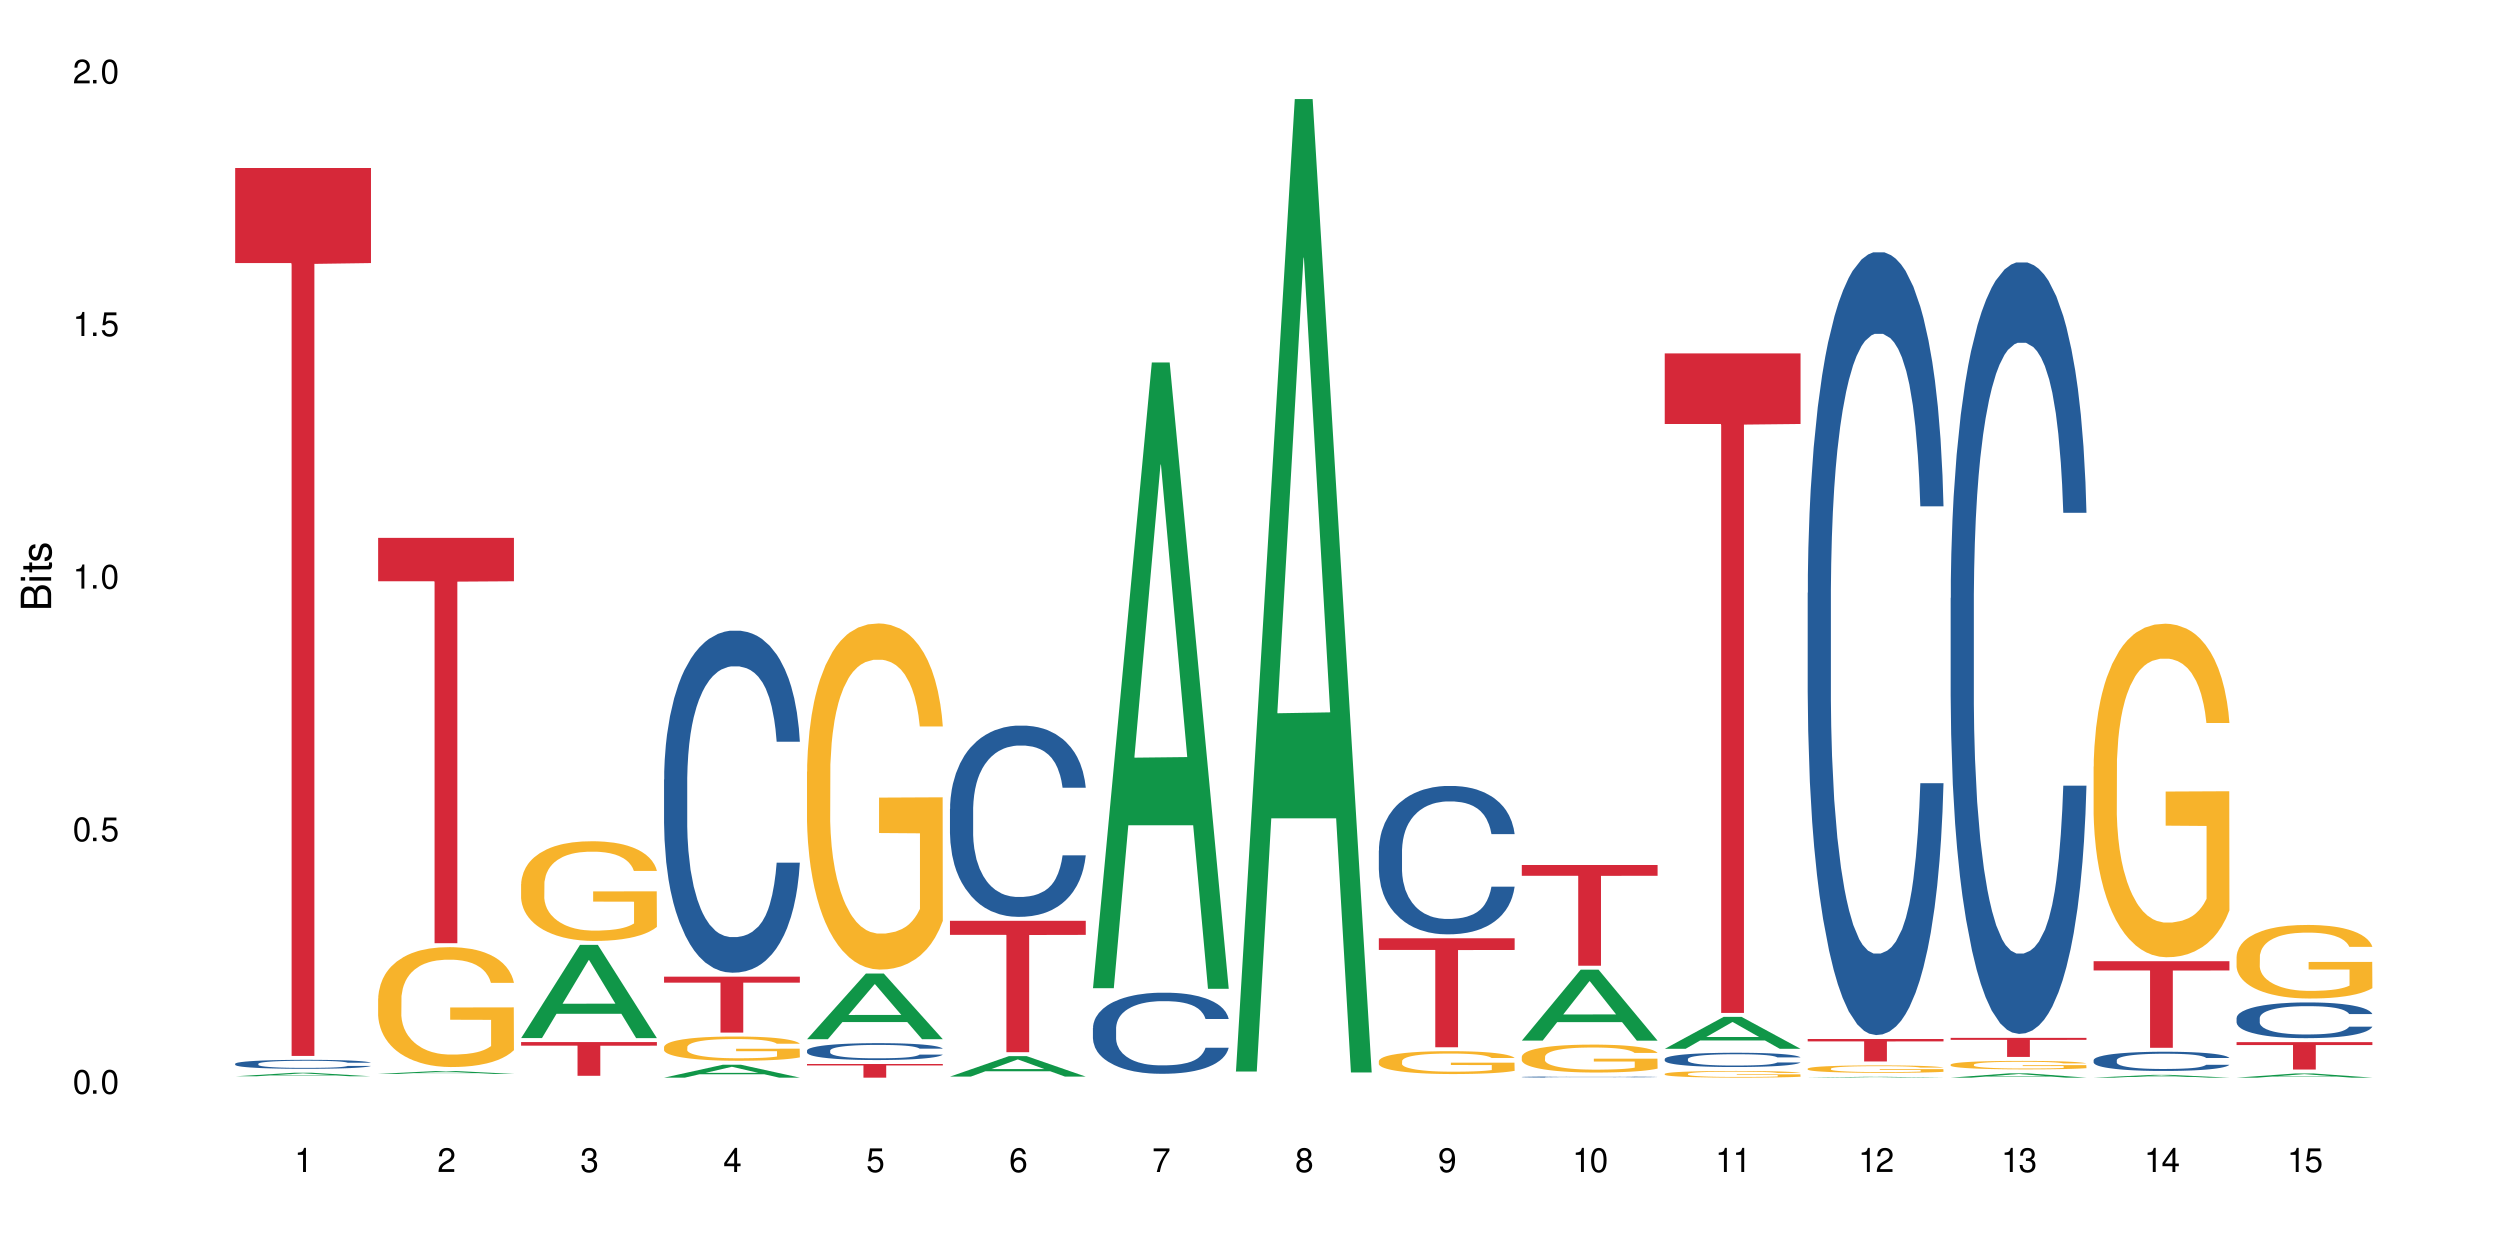 <?xml version="1.0" encoding="UTF-8"?>
<svg xmlns="http://www.w3.org/2000/svg" xmlns:xlink="http://www.w3.org/1999/xlink" width="720" height="360" viewBox="0 0 720 360">
<defs>
<g>
<g id="glyph-0-0">
</g>
<g id="glyph-0-1">
<path d="M 2.641 -6.938 C 2 -6.938 1.422 -6.656 1.078 -6.172 C 0.641 -5.562 0.406 -4.641 0.406 -3.359 C 0.406 -1.016 1.188 0.219 2.641 0.219 C 4.078 0.219 4.859 -1.016 4.859 -3.297 C 4.859 -4.641 4.656 -5.547 4.203 -6.172 C 3.844 -6.656 3.281 -6.938 2.641 -6.938 Z M 2.641 -6.188 C 3.547 -6.188 4 -5.25 4 -3.375 C 4 -1.406 3.562 -0.484 2.625 -0.484 C 1.734 -0.484 1.281 -1.438 1.281 -3.344 C 1.281 -5.25 1.734 -6.188 2.641 -6.188 Z M 2.641 -6.188 "/>
</g>
<g id="glyph-0-2">
<path d="M 1.828 -1 L 0.828 -1 L 0.828 0 L 1.828 0 Z M 1.828 -1 "/>
</g>
<g id="glyph-0-3">
<path d="M 4.562 -6.797 L 1.062 -6.797 L 0.547 -3.094 L 1.328 -3.094 C 1.719 -3.562 2.047 -3.734 2.578 -3.734 C 3.484 -3.734 4.062 -3.109 4.062 -2.094 C 4.062 -1.125 3.484 -0.531 2.578 -0.531 C 1.828 -0.531 1.375 -0.906 1.188 -1.672 L 0.328 -1.672 C 0.453 -1.109 0.547 -0.844 0.75 -0.594 C 1.125 -0.078 1.828 0.219 2.594 0.219 C 3.969 0.219 4.922 -0.781 4.922 -2.219 C 4.922 -3.562 4.031 -4.484 2.719 -4.484 C 2.25 -4.484 1.859 -4.359 1.469 -4.062 L 1.734 -5.969 L 4.562 -5.969 Z M 4.562 -6.797 "/>
</g>
<g id="glyph-0-4">
<path d="M 2.484 -4.938 L 2.484 0 L 3.328 0 L 3.328 -6.938 L 2.766 -6.938 C 2.469 -5.875 2.281 -5.734 0.984 -5.562 L 0.984 -4.938 Z M 2.484 -4.938 "/>
</g>
<g id="glyph-0-5">
<path d="M 4.859 -0.828 L 1.281 -0.828 C 1.359 -1.406 1.672 -1.781 2.5 -2.281 L 3.469 -2.828 C 4.406 -3.344 4.906 -4.062 4.906 -4.906 C 4.906 -5.484 4.672 -6.031 4.266 -6.406 C 3.859 -6.766 3.375 -6.938 2.719 -6.938 C 1.859 -6.938 1.219 -6.625 0.844 -6.031 C 0.609 -5.672 0.5 -5.234 0.484 -4.531 L 1.328 -4.531 C 1.359 -5.016 1.406 -5.281 1.531 -5.516 C 1.75 -5.938 2.188 -6.203 2.703 -6.203 C 3.469 -6.203 4.031 -5.641 4.031 -4.891 C 4.031 -4.344 3.719 -3.859 3.125 -3.516 L 2.234 -3 C 0.812 -2.172 0.406 -1.531 0.328 -0.016 L 4.859 -0.016 Z M 4.859 -0.828 "/>
</g>
<g id="glyph-0-6">
<path d="M 2.125 -3.188 L 2.578 -3.188 C 3.5 -3.188 3.984 -2.766 3.984 -1.922 C 3.984 -1.062 3.469 -0.531 2.594 -0.531 C 1.656 -0.531 1.203 -1 1.156 -2.016 L 0.312 -2.016 C 0.344 -1.453 0.438 -1.094 0.609 -0.781 C 0.953 -0.109 1.625 0.219 2.547 0.219 C 3.953 0.219 4.859 -0.625 4.859 -1.938 C 4.859 -2.828 4.516 -3.297 3.703 -3.594 C 4.344 -3.844 4.656 -4.328 4.656 -5.031 C 4.656 -6.219 3.875 -6.938 2.578 -6.938 C 1.203 -6.938 0.484 -6.172 0.453 -4.703 L 1.297 -4.703 C 1.312 -5.125 1.344 -5.359 1.453 -5.578 C 1.641 -5.969 2.062 -6.203 2.594 -6.203 C 3.344 -6.203 3.797 -5.75 3.797 -5 C 3.797 -4.516 3.609 -4.219 3.25 -4.047 C 3.016 -3.953 2.703 -3.922 2.125 -3.906 Z M 2.125 -3.188 "/>
</g>
<g id="glyph-0-7">
<path d="M 3.141 -1.672 L 3.141 0 L 3.984 0 L 3.984 -1.672 L 4.984 -1.672 L 4.984 -2.438 L 3.984 -2.438 L 3.984 -6.938 L 3.359 -6.938 L 0.266 -2.578 L 0.266 -1.672 Z M 3.141 -2.438 L 1 -2.438 L 3.141 -5.5 Z M 3.141 -2.438 "/>
</g>
<g id="glyph-0-8">
<path d="M 4.781 -5.125 C 4.609 -6.266 3.891 -6.938 2.844 -6.938 C 2.094 -6.938 1.422 -6.578 1.031 -5.953 C 0.594 -5.266 0.406 -4.422 0.406 -3.172 C 0.406 -2 0.578 -1.25 0.984 -0.641 C 1.359 -0.078 1.953 0.219 2.703 0.219 C 3.984 0.219 4.922 -0.75 4.922 -2.094 C 4.922 -3.375 4.062 -4.281 2.844 -4.281 C 2.172 -4.281 1.641 -4.031 1.281 -3.516 C 1.281 -5.234 1.828 -6.188 2.797 -6.188 C 3.391 -6.188 3.797 -5.797 3.938 -5.125 Z M 2.734 -3.531 C 3.547 -3.531 4.062 -2.953 4.062 -2.031 C 4.062 -1.156 3.484 -0.531 2.703 -0.531 C 1.922 -0.531 1.328 -1.188 1.328 -2.078 C 1.328 -2.938 1.906 -3.531 2.734 -3.531 Z M 2.734 -3.531 "/>
</g>
<g id="glyph-0-9">
<path d="M 4.984 -6.797 L 0.438 -6.797 L 0.438 -5.969 L 4.109 -5.969 C 2.5 -3.656 1.828 -2.234 1.328 0 L 2.219 0 C 2.594 -2.172 3.453 -4.047 4.984 -6.094 Z M 4.984 -6.797 "/>
</g>
<g id="glyph-0-10">
<path d="M 3.75 -3.656 C 4.469 -4.094 4.688 -4.438 4.688 -5.078 C 4.688 -6.172 3.844 -6.938 2.641 -6.938 C 1.438 -6.938 0.594 -6.172 0.594 -5.094 C 0.594 -4.438 0.812 -4.094 1.516 -3.656 C 0.734 -3.266 0.359 -2.703 0.359 -1.922 C 0.359 -0.656 1.281 0.219 2.641 0.219 C 3.984 0.219 4.922 -0.656 4.922 -1.922 C 4.922 -2.703 4.531 -3.266 3.75 -3.656 Z M 2.641 -6.188 C 3.359 -6.188 3.812 -5.75 3.812 -5.062 C 3.812 -4.406 3.344 -3.984 2.641 -3.984 C 1.922 -3.984 1.453 -4.406 1.453 -5.078 C 1.453 -5.75 1.922 -6.188 2.641 -6.188 Z M 2.641 -3.266 C 3.484 -3.266 4.062 -2.719 4.062 -1.906 C 4.062 -1.078 3.484 -0.531 2.625 -0.531 C 1.797 -0.531 1.219 -1.094 1.219 -1.906 C 1.219 -2.719 1.781 -3.266 2.641 -3.266 Z M 2.641 -3.266 "/>
</g>
<g id="glyph-0-11">
<path d="M 0.516 -1.578 C 0.672 -0.453 1.406 0.219 2.438 0.219 C 3.188 0.219 3.859 -0.141 4.266 -0.766 C 4.688 -1.453 4.891 -2.297 4.891 -3.547 C 4.891 -4.719 4.703 -5.453 4.312 -6.078 C 3.938 -6.641 3.344 -6.938 2.594 -6.938 C 1.297 -6.938 0.359 -5.969 0.359 -4.625 C 0.359 -3.344 1.234 -2.453 2.453 -2.453 C 3.094 -2.453 3.578 -2.672 4.016 -3.203 C 4 -1.484 3.469 -0.531 2.5 -0.531 C 1.906 -0.531 1.484 -0.906 1.359 -1.578 Z M 2.578 -6.203 C 3.375 -6.203 3.969 -5.531 3.969 -4.641 C 3.969 -3.797 3.391 -3.188 2.547 -3.188 C 1.734 -3.188 1.234 -3.766 1.234 -4.688 C 1.234 -5.562 1.797 -6.203 2.578 -6.203 Z M 2.578 -6.203 "/>
</g>
<g id="glyph-1-0">
</g>
<g id="glyph-1-1">
<path d="M 0 -0.953 L 0 -4.891 C 0 -5.719 -0.234 -6.344 -0.734 -6.797 C -1.188 -7.234 -1.812 -7.469 -2.5 -7.469 C -3.547 -7.469 -4.188 -7 -4.625 -5.875 C -4.984 -6.688 -5.625 -7.094 -6.531 -7.094 C -7.172 -7.094 -7.734 -6.859 -8.141 -6.391 C -8.562 -5.922 -8.75 -5.344 -8.75 -4.5 L -8.75 -0.953 Z M -4.984 -2.062 L -7.766 -2.062 L -7.766 -4.219 C -7.766 -4.844 -7.688 -5.203 -7.453 -5.5 C -7.219 -5.812 -6.859 -5.969 -6.375 -5.969 C -5.891 -5.969 -5.531 -5.812 -5.297 -5.5 C -5.062 -5.203 -4.984 -4.844 -4.984 -4.219 Z M -0.984 -2.062 L -4 -2.062 L -4 -4.781 C -4 -5.766 -3.438 -6.359 -2.484 -6.359 C -1.547 -6.359 -0.984 -5.766 -0.984 -4.781 Z M -0.984 -2.062 "/>
</g>
<g id="glyph-1-2">
<path d="M -6.281 -1.797 L -6.281 -0.797 L 0 -0.797 L 0 -1.797 Z M -8.75 -1.797 L -8.75 -0.797 L -7.484 -0.797 L -7.484 -1.797 Z M -8.75 -1.797 "/>
</g>
<g id="glyph-1-3">
<path d="M -6.281 -3.047 L -6.281 -2.016 L -8.016 -2.016 L -8.016 -1.016 L -6.281 -1.016 L -6.281 -0.172 L -5.469 -0.172 L -5.469 -1.016 L -0.719 -1.016 C -0.078 -1.016 0.281 -1.453 0.281 -2.234 C 0.281 -2.5 0.25 -2.719 0.188 -3.047 L -0.641 -3.047 C -0.609 -2.906 -0.594 -2.766 -0.594 -2.562 C -0.594 -2.141 -0.719 -2.016 -1.156 -2.016 L -5.469 -2.016 L -5.469 -3.047 Z M -6.281 -3.047 "/>
</g>
<g id="glyph-1-4">
<path d="M -4.531 -5.25 C -5.766 -5.25 -6.469 -4.422 -6.469 -2.969 C -6.469 -1.516 -5.719 -0.562 -4.547 -0.562 C -3.562 -0.562 -3.094 -1.062 -2.734 -2.562 L -2.516 -3.484 C -2.344 -4.188 -2.094 -4.469 -1.641 -4.469 C -1.047 -4.469 -0.641 -3.875 -0.641 -3 C -0.641 -2.453 -0.797 -2 -1.062 -1.75 C -1.25 -1.594 -1.422 -1.531 -1.875 -1.469 L -1.875 -0.406 C -0.422 -0.453 0.281 -1.266 0.281 -2.922 C 0.281 -4.5 -0.5 -5.516 -1.719 -5.516 C -2.656 -5.516 -3.172 -4.984 -3.469 -3.734 L -3.703 -2.766 C -3.891 -1.953 -4.156 -1.609 -4.594 -1.609 C -5.188 -1.609 -5.547 -2.125 -5.547 -2.938 C -5.547 -3.75 -5.203 -4.172 -4.531 -4.203 Z M -4.531 -5.25 "/>
</g>
</g>
</defs>
<rect x="-72" y="-36" width="864" height="432" fill="rgb(100%, 100%, 100%)" fill-opacity="1"/>
<path fill-rule="nonzero" fill="rgb(6.275%, 58.824%, 28.235%)" fill-opacity="1" d="M 67.73 309.973 L 67.773 309.973 L 84.695 308.953 L 89.836 308.953 L 106.844 309.973 L 100.867 309.973 L 96.605 309.707 L 77.926 309.707 L 73.75 309.973 L 67.73 309.973 L 79.723 309.598 L 94.895 309.594 L 87.328 309.117 L 87.246 309.117 L 87.16 309.121 L 79.684 309.594 L 79.723 309.598 Z M 67.73 309.973 "/>
<path fill-rule="nonzero" fill="rgb(14.51%, 36.078%, 60%)" fill-opacity="1" d="M 67.73 306.359 L 67.777 306.355 L 67.777 306.297 L 67.922 306.207 L 68.254 306.094 L 68.59 306.016 L 69.449 305.879 L 70.641 305.742 L 71.879 305.641 L 72.785 305.578 L 73.598 305.531 L 75.457 305.441 L 76.652 305.398 L 77.938 305.355 L 79.512 305.316 L 80.656 305.293 L 83.234 305.254 L 85.141 305.238 L 86.621 305.23 L 89.816 305.23 L 91.723 305.242 L 93.105 305.254 L 94.633 305.273 L 95.922 305.293 L 98.164 305.344 L 100.168 305.41 L 101.074 305.449 L 102.504 305.523 L 103.602 305.594 L 104.363 305.656 L 105.223 305.742 L 105.984 305.848 L 106.559 305.969 L 106.844 306.07 L 100.168 306.07 L 99.832 305.977 L 99.449 305.902 L 98.734 305.809 L 98.02 305.738 L 97.02 305.668 L 96.113 305.625 L 94.871 305.578 L 93.773 305.551 L 92.629 305.531 L 91.531 305.516 L 89.434 305.5 L 87 305.5 L 86.094 305.508 L 84.234 305.523 L 83.234 305.543 L 81.801 305.574 L 80.801 305.605 L 79.609 305.652 L 78.797 305.691 L 77.797 305.754 L 77.078 305.809 L 76.27 305.887 L 75.793 305.945 L 75.363 306.012 L 74.98 306.09 L 74.695 306.172 L 74.504 306.262 L 74.41 306.348 L 74.41 306.711 L 74.504 306.797 L 74.742 306.898 L 75.363 307.043 L 76.27 307.168 L 77.32 307.266 L 78.32 307.336 L 78.891 307.371 L 79.656 307.406 L 80.848 307.457 L 82.566 307.504 L 83.566 307.523 L 85.094 307.539 L 86.668 307.551 L 88.766 307.551 L 90.625 307.539 L 91.867 307.527 L 93.156 307.508 L 94.918 307.469 L 96.016 307.43 L 96.969 307.387 L 97.688 307.34 L 98.164 307.305 L 98.879 307.23 L 99.449 307.148 L 99.879 307.066 L 100.168 306.988 L 106.844 306.988 L 106.559 307.082 L 106.129 307.172 L 105.699 307.242 L 105.031 307.324 L 104.27 307.398 L 103.172 307.48 L 102.266 307.535 L 101.074 307.594 L 99.977 307.641 L 98.781 307.68 L 97.02 307.727 L 95.875 307.75 L 94.633 307.773 L 93.156 307.793 L 91.293 307.809 L 89.289 307.816 L 87.43 307.82 L 85.426 307.816 L 83.949 307.805 L 81.992 307.785 L 79.559 307.742 L 77.797 307.695 L 76.414 307.652 L 75.219 307.605 L 73.883 307.539 L 72.168 307.438 L 71.117 307.355 L 70.402 307.289 L 69.59 307.199 L 69.02 307.113 L 68.352 306.98 L 67.875 306.812 L 67.73 306.684 Z M 67.73 306.359 "/>
<path fill-rule="nonzero" fill="rgb(83.922%, 15.686%, 22.353%)" fill-opacity="1" d="M 67.73 48.391 L 106.844 48.391 L 106.844 75.762 L 90.543 76 L 90.543 304.102 L 83.984 304.102 L 83.984 76.242 L 83.891 75.762 L 67.73 75.762 Z M 67.73 48.391 "/>
<path fill-rule="nonzero" fill="rgb(6.275%, 58.824%, 28.235%)" fill-opacity="1" d="M 108.902 309.285 L 108.945 309.285 L 125.867 308.441 L 131.008 308.441 L 148.016 309.285 L 142.039 309.285 L 137.777 309.066 L 119.098 309.066 L 114.922 309.285 L 108.902 309.285 L 120.895 308.977 L 136.062 308.973 L 128.5 308.578 L 128.418 308.578 L 128.332 308.582 L 120.855 308.973 L 120.895 308.977 Z M 108.902 309.285 "/>
<path fill-rule="nonzero" fill="rgb(96.863%, 70.196%, 16.863%)" fill-opacity="1" d="M 108.902 287.566 L 108.949 287.535 L 108.949 286.906 L 109.141 285.484 L 109.617 283.531 L 110.238 281.922 L 110.906 280.66 L 111.336 279.996 L 112.051 279.051 L 112.672 278.359 L 114.246 276.938 L 116.25 275.613 L 117.344 275.047 L 118.586 274.512 L 120.352 273.91 L 121.16 273.691 L 123.641 273.188 L 126.457 272.871 L 129.555 272.777 L 130.988 272.809 L 132.941 272.934 L 135.613 273.281 L 137.141 273.598 L 138.332 273.91 L 139.574 274.32 L 141.098 274.953 L 142.531 275.707 L 143.676 276.465 L 144.82 277.41 L 145.773 278.422 L 146.586 279.523 L 147.301 280.848 L 147.73 281.953 L 148.016 283.059 L 141.387 283.059 L 141.004 281.953 L 140.574 281.102 L 139.859 280.062 L 139.145 279.305 L 138.43 278.703 L 137.094 277.887 L 135.949 277.379 L 134.516 276.938 L 133.133 276.656 L 131.559 276.465 L 130.605 276.402 L 128.078 276.402 L 125.789 276.625 L 124.453 276.875 L 123.5 277.129 L 122.164 277.602 L 121.352 277.98 L 120.875 278.23 L 119.445 279.211 L 118.488 280.094 L 117.965 280.691 L 117.297 281.637 L 116.82 282.488 L 116.297 283.75 L 116.008 284.695 L 115.629 286.84 L 115.582 292.52 L 115.723 293.719 L 116.008 295.012 L 116.391 296.145 L 116.965 297.344 L 117.535 298.258 L 118.539 299.488 L 119.395 300.309 L 120.062 300.844 L 121.352 301.695 L 121.875 301.98 L 123.117 302.547 L 124.406 302.988 L 125.98 303.367 L 127.172 303.559 L 129.078 303.715 L 131.512 303.715 L 134.375 303.527 L 136.188 303.273 L 137.426 303.02 L 138.238 302.801 L 139.238 302.453 L 139.953 302.137 L 140.621 301.789 L 141.434 301.254 L 141.434 293.719 L 129.652 293.684 L 129.652 290.152 L 147.969 290.121 L 148.016 302.453 L 147.016 303.305 L 145.773 304.125 L 144.582 304.754 L 143.34 305.293 L 141.578 305.891 L 140.145 306.27 L 137.949 306.711 L 135.949 306.996 L 133.848 307.184 L 131.988 307.277 L 129.793 307.309 L 127.84 307.246 L 125.742 307.059 L 124.07 306.805 L 122.543 306.488 L 121.02 306.078 L 119.109 305.418 L 117.871 304.883 L 116.582 304.219 L 115.293 303.43 L 114.148 302.578 L 113.387 301.918 L 112.625 301.16 L 111.812 300.215 L 111.051 299.141 L 110.477 298.164 L 109.953 297.059 L 109.57 296.02 L 109.188 294.602 L 108.996 293.465 L 108.902 292.488 Z M 108.902 287.566 "/>
<path fill-rule="nonzero" fill="rgb(83.922%, 15.686%, 22.353%)" fill-opacity="1" d="M 108.902 154.906 L 148.016 154.906 L 148.016 167.402 L 131.715 167.512 L 131.715 271.645 L 125.156 271.645 L 125.156 167.621 L 125.062 167.402 L 108.902 167.402 Z M 108.902 154.906 "/>
<path fill-rule="nonzero" fill="rgb(6.275%, 58.824%, 28.235%)" fill-opacity="1" d="M 150.074 298.965 L 150.117 298.938 L 167.039 272.125 L 172.18 272.125 L 189.188 298.988 L 183.211 298.988 L 178.949 291.977 L 160.27 291.977 L 156.09 298.965 L 150.074 298.965 L 162.066 289.078 L 177.234 289.051 L 169.672 276.516 L 169.59 276.488 L 169.504 276.566 L 162.027 289.051 L 162.066 289.078 Z M 150.074 298.965 "/>
<path fill-rule="nonzero" fill="rgb(96.863%, 70.196%, 16.863%)" fill-opacity="1" d="M 150.074 254.578 L 150.121 254.551 L 150.121 254.027 L 150.312 252.848 L 150.789 251.219 L 151.41 249.883 L 152.078 248.832 L 152.508 248.281 L 153.223 247.496 L 153.844 246.918 L 155.418 245.738 L 157.418 244.637 L 158.516 244.164 L 159.758 243.719 L 161.523 243.223 L 162.332 243.039 L 164.812 242.617 L 167.629 242.355 L 170.727 242.277 L 172.16 242.305 L 174.113 242.41 L 176.785 242.695 L 178.312 242.961 L 179.504 243.223 L 180.746 243.562 L 182.27 244.086 L 183.703 244.715 L 184.848 245.344 L 185.992 246.133 L 186.945 246.973 L 187.758 247.891 L 188.473 248.992 L 188.902 249.91 L 189.188 250.828 L 182.559 250.828 L 182.176 249.91 L 181.746 249.199 L 181.031 248.336 L 180.316 247.707 L 179.602 247.207 L 178.266 246.527 L 177.121 246.105 L 175.688 245.738 L 174.305 245.504 L 172.73 245.344 L 171.777 245.293 L 169.25 245.293 L 166.961 245.477 L 165.625 245.688 L 164.672 245.895 L 163.336 246.289 L 162.523 246.605 L 162.047 246.812 L 160.617 247.629 L 159.66 248.363 L 159.137 248.859 L 158.469 249.648 L 157.992 250.355 L 157.469 251.402 L 157.18 252.191 L 156.801 253.973 L 156.754 258.695 L 156.895 259.691 L 157.18 260.766 L 157.562 261.711 L 158.137 262.707 L 158.707 263.469 L 159.711 264.488 L 160.566 265.172 L 161.234 265.617 L 162.523 266.324 L 163.047 266.562 L 164.289 267.035 L 165.578 267.402 L 167.148 267.715 L 168.344 267.871 L 170.25 268.004 L 172.684 268.004 L 175.547 267.848 L 177.359 267.637 L 178.598 267.426 L 179.41 267.242 L 180.41 266.953 L 181.125 266.691 L 181.793 266.402 L 182.605 265.957 L 182.605 259.691 L 170.824 259.664 L 170.824 256.727 L 189.141 256.699 L 189.188 266.953 L 188.188 267.664 L 186.945 268.344 L 185.754 268.871 L 184.512 269.316 L 182.746 269.812 L 181.316 270.129 L 179.121 270.496 L 177.121 270.73 L 175.02 270.887 L 173.16 270.969 L 170.965 270.992 L 169.012 270.941 L 166.91 270.785 L 165.242 270.574 L 163.715 270.312 L 162.191 269.973 L 160.281 269.422 L 159.043 268.973 L 157.754 268.422 L 156.465 267.77 L 155.32 267.059 L 154.559 266.508 L 153.793 265.879 L 152.984 265.094 L 152.219 264.203 L 151.648 263.387 L 151.125 262.469 L 150.742 261.605 L 150.359 260.426 L 150.168 259.48 L 150.074 258.668 Z M 150.074 254.578 "/>
<path fill-rule="nonzero" fill="rgb(83.922%, 15.686%, 22.353%)" fill-opacity="1" d="M 150.074 300.121 L 189.188 300.121 L 189.188 301.16 L 172.887 301.172 L 172.887 309.836 L 166.328 309.836 L 166.328 301.18 L 166.234 301.16 L 150.074 301.16 Z M 150.074 300.121 "/>
<path fill-rule="nonzero" fill="rgb(6.275%, 58.824%, 28.235%)" fill-opacity="1" d="M 191.246 310.359 L 191.289 310.359 L 208.211 306.637 L 213.352 306.637 L 230.359 310.363 L 224.383 310.363 L 220.121 309.391 L 201.441 309.391 L 197.262 310.359 L 191.246 310.359 L 203.238 308.988 L 218.406 308.984 L 210.844 307.246 L 210.762 307.242 L 210.676 307.254 L 203.195 308.984 L 203.238 308.988 Z M 191.246 310.359 "/>
<path fill-rule="nonzero" fill="rgb(14.51%, 36.078%, 60%)" fill-opacity="1" d="M 191.246 224.512 L 191.293 224.422 L 191.293 222.262 L 191.438 218.84 L 191.77 214.52 L 192.105 211.551 L 192.965 206.238 L 194.156 201.105 L 195.395 197.145 L 196.301 194.805 L 197.113 193.004 L 198.973 189.672 L 200.164 187.965 L 201.453 186.434 L 203.027 184.902 L 204.172 184.004 L 206.746 182.562 L 208.656 181.934 L 210.133 181.66 L 213.332 181.66 L 215.238 182.023 L 216.621 182.473 L 218.148 183.191 L 219.438 184.004 L 221.676 185.984 L 223.68 188.504 L 224.586 189.945 L 226.02 192.734 L 227.117 195.434 L 227.879 197.777 L 228.738 201.105 L 229.5 205.156 L 230.074 209.75 L 230.359 213.621 L 223.68 213.621 L 223.348 210.02 L 222.965 207.227 L 222.25 203.535 L 221.535 200.926 L 220.531 198.316 L 219.625 196.605 L 218.387 194.895 L 217.289 193.816 L 216.145 193.004 L 215.047 192.465 L 212.949 191.926 L 210.516 191.926 L 209.609 192.105 L 207.75 192.824 L 206.746 193.453 L 205.316 194.715 L 204.316 195.887 L 203.121 197.688 L 202.312 199.215 L 201.309 201.555 L 200.594 203.629 L 199.785 206.598 L 199.309 208.848 L 198.879 211.367 L 198.496 214.34 L 198.211 217.492 L 198.02 220.82 L 197.922 224.062 L 197.922 238.016 L 198.02 241.258 L 198.258 245.039 L 198.879 250.527 L 199.785 255.301 L 200.832 259.082 L 201.836 261.781 L 202.406 263.043 L 203.172 264.48 L 204.363 266.281 L 206.082 268.082 L 207.082 268.805 L 208.609 269.523 L 210.184 269.883 L 212.281 269.883 L 214.141 269.523 L 215.383 269.074 L 216.668 268.352 L 218.434 266.824 L 219.531 265.383 L 220.484 263.672 L 221.199 261.961 L 221.676 260.52 L 222.395 257.73 L 222.965 254.668 L 223.395 251.52 L 223.68 248.457 L 230.359 248.457 L 230.074 252.059 L 229.645 255.57 L 229.215 258.18 L 228.547 261.332 L 227.781 264.121 L 226.688 267.273 L 225.781 269.344 L 224.586 271.594 L 223.488 273.305 L 222.297 274.836 L 220.531 276.637 L 219.387 277.535 L 218.148 278.344 L 216.668 279.066 L 214.809 279.695 L 212.805 280.055 L 210.945 280.145 L 208.941 279.965 L 207.465 279.605 L 205.508 278.797 L 203.074 277.176 L 201.309 275.465 L 199.926 273.754 L 198.734 271.953 L 197.398 269.523 L 195.684 265.562 L 194.633 262.5 L 193.918 259.98 L 193.105 256.469 L 192.535 253.32 L 191.867 248.277 L 191.391 241.887 L 191.246 236.934 Z M 191.246 224.512 "/>
<path fill-rule="nonzero" fill="rgb(96.863%, 70.196%, 16.863%)" fill-opacity="1" d="M 191.246 301.508 L 191.293 301.5 L 191.293 301.375 L 191.484 301.086 L 191.961 300.691 L 192.582 300.363 L 193.25 300.109 L 193.68 299.977 L 194.395 299.785 L 195.016 299.645 L 196.59 299.355 L 198.59 299.086 L 199.688 298.973 L 200.93 298.863 L 202.695 298.742 L 203.504 298.699 L 205.984 298.598 L 208.801 298.531 L 211.898 298.512 L 213.332 298.52 L 215.285 298.543 L 217.957 298.613 L 219.484 298.68 L 220.676 298.742 L 221.918 298.824 L 223.441 298.953 L 224.875 299.105 L 226.02 299.262 L 227.164 299.453 L 228.117 299.656 L 228.93 299.879 L 229.645 300.148 L 230.074 300.371 L 230.359 300.594 L 223.73 300.594 L 223.348 300.371 L 222.918 300.199 L 222.203 299.988 L 221.488 299.836 L 220.77 299.715 L 219.438 299.547 L 218.293 299.445 L 216.859 299.355 L 215.477 299.297 L 213.902 299.262 L 212.949 299.246 L 210.422 299.246 L 208.133 299.293 L 206.797 299.344 L 205.84 299.395 L 204.508 299.488 L 203.695 299.566 L 203.219 299.617 L 201.789 299.816 L 200.832 299.996 L 200.309 300.117 L 199.641 300.309 L 199.164 300.48 L 198.641 300.734 L 198.352 300.926 L 197.973 301.359 L 197.922 302.512 L 198.066 302.754 L 198.352 303.016 L 198.734 303.246 L 199.309 303.488 L 199.879 303.672 L 200.883 303.922 L 201.738 304.086 L 202.406 304.195 L 203.695 304.367 L 204.219 304.426 L 205.461 304.539 L 206.746 304.629 L 208.32 304.707 L 209.516 304.746 L 211.422 304.777 L 213.855 304.777 L 216.719 304.738 L 218.531 304.688 L 219.77 304.637 L 220.582 304.594 L 221.582 304.523 L 222.297 304.457 L 222.965 304.387 L 223.777 304.277 L 223.777 302.754 L 211.996 302.746 L 211.996 302.031 L 230.312 302.023 L 230.359 304.523 L 229.355 304.695 L 228.117 304.859 L 226.926 304.988 L 225.684 305.098 L 223.918 305.219 L 222.488 305.293 L 220.293 305.383 L 218.293 305.441 L 216.191 305.48 L 214.332 305.5 L 212.137 305.504 L 210.184 305.492 L 208.082 305.453 L 206.414 305.402 L 204.887 305.34 L 203.359 305.258 L 201.453 305.121 L 200.215 305.012 L 198.926 304.879 L 197.637 304.719 L 196.492 304.547 L 195.73 304.414 L 194.965 304.262 L 194.156 304.07 L 193.391 303.852 L 192.82 303.652 L 192.297 303.43 L 191.914 303.219 L 191.531 302.934 L 191.34 302.703 L 191.246 302.504 Z M 191.246 301.508 "/>
<path fill-rule="nonzero" fill="rgb(83.922%, 15.686%, 22.353%)" fill-opacity="1" d="M 191.246 281.277 L 230.359 281.277 L 230.359 283 L 214.059 283.016 L 214.059 297.383 L 207.5 297.383 L 207.5 283.031 L 207.402 283 L 191.246 283 Z M 191.246 281.277 "/>
<path fill-rule="nonzero" fill="rgb(6.275%, 58.824%, 28.235%)" fill-opacity="1" d="M 232.418 299.281 L 232.461 299.262 L 249.383 280.371 L 254.523 280.371 L 271.531 299.297 L 265.555 299.297 L 261.293 294.359 L 242.613 294.359 L 238.434 299.281 L 232.418 299.281 L 244.41 292.312 L 259.578 292.297 L 252.016 283.465 L 251.934 283.445 L 251.848 283.5 L 244.367 292.297 L 244.41 292.312 Z M 232.418 299.281 "/>
<path fill-rule="nonzero" fill="rgb(14.51%, 36.078%, 60%)" fill-opacity="1" d="M 232.418 302.547 L 232.465 302.543 L 232.465 302.434 L 232.609 302.266 L 232.941 302.051 L 233.277 301.906 L 234.133 301.645 L 235.328 301.391 L 236.566 301.195 L 237.473 301.078 L 238.285 300.988 L 240.145 300.824 L 241.336 300.742 L 242.625 300.664 L 244.199 300.59 L 245.344 300.547 L 247.918 300.473 L 249.828 300.445 L 251.305 300.43 L 254.504 300.43 L 256.41 300.449 L 257.793 300.469 L 259.32 300.504 L 260.609 300.547 L 262.848 300.645 L 264.852 300.77 L 265.758 300.84 L 267.191 300.977 L 268.285 301.109 L 269.051 301.227 L 269.91 301.391 L 270.672 301.59 L 271.246 301.816 L 271.531 302.008 L 264.852 302.008 L 264.52 301.832 L 264.137 301.691 L 263.422 301.512 L 262.707 301.383 L 261.703 301.254 L 260.797 301.168 L 259.559 301.082 L 258.461 301.031 L 257.316 300.988 L 256.219 300.965 L 254.121 300.938 L 251.688 300.938 L 250.781 300.945 L 248.922 300.98 L 247.918 301.012 L 246.488 301.074 L 245.488 301.133 L 244.293 301.223 L 243.484 301.297 L 242.48 301.414 L 241.766 301.516 L 240.957 301.66 L 240.48 301.773 L 240.051 301.898 L 239.668 302.043 L 239.383 302.199 L 239.191 302.363 L 239.094 302.523 L 239.094 303.211 L 239.191 303.371 L 239.43 303.559 L 240.051 303.832 L 240.957 304.066 L 242.004 304.254 L 243.008 304.387 L 243.578 304.449 L 244.344 304.52 L 245.535 304.609 L 247.25 304.695 L 248.254 304.73 L 249.781 304.77 L 251.355 304.785 L 253.453 304.785 L 255.312 304.77 L 256.555 304.746 L 257.84 304.711 L 259.605 304.633 L 260.703 304.562 L 261.656 304.48 L 262.371 304.395 L 262.848 304.324 L 263.566 304.188 L 264.137 304.035 L 264.566 303.879 L 264.852 303.727 L 271.531 303.727 L 271.246 303.906 L 270.816 304.078 L 270.387 304.207 L 269.719 304.363 L 268.953 304.5 L 267.859 304.656 L 266.953 304.758 L 265.758 304.871 L 264.66 304.953 L 263.469 305.031 L 261.703 305.117 L 260.559 305.164 L 259.32 305.203 L 257.84 305.238 L 255.98 305.27 L 253.977 305.289 L 252.117 305.293 L 250.113 305.285 L 248.637 305.266 L 246.68 305.227 L 244.246 305.145 L 242.48 305.062 L 241.098 304.977 L 239.906 304.887 L 238.57 304.77 L 236.852 304.574 L 235.805 304.422 L 235.09 304.297 L 234.277 304.125 L 233.707 303.969 L 233.039 303.719 L 232.559 303.402 L 232.418 303.16 Z M 232.418 302.547 "/>
<path fill-rule="nonzero" fill="rgb(96.863%, 70.196%, 16.863%)" fill-opacity="1" d="M 232.418 222.246 L 232.465 222.156 L 232.465 220.336 L 232.656 216.238 L 233.133 210.594 L 233.754 205.949 L 234.422 202.309 L 234.852 200.395 L 235.566 197.664 L 236.188 195.66 L 237.758 191.562 L 239.762 187.742 L 240.859 186.102 L 242.102 184.555 L 243.863 182.824 L 244.676 182.188 L 247.156 180.73 L 249.969 179.82 L 253.07 179.547 L 254.504 179.637 L 256.457 180 L 259.129 181.004 L 260.656 181.914 L 261.848 182.824 L 263.086 184.008 L 264.613 185.828 L 266.047 188.012 L 267.191 190.199 L 268.336 192.93 L 269.289 195.844 L 270.098 199.031 L 270.816 202.855 L 271.246 206.039 L 271.531 209.227 L 264.898 209.227 L 264.52 206.039 L 264.09 203.582 L 263.375 200.578 L 262.66 198.395 L 261.941 196.664 L 260.609 194.297 L 259.461 192.84 L 258.031 191.562 L 256.648 190.746 L 255.074 190.199 L 254.121 190.016 L 251.594 190.016 L 249.305 190.652 L 247.969 191.383 L 247.012 192.109 L 245.676 193.477 L 244.867 194.57 L 244.391 195.297 L 242.957 198.121 L 242.004 200.668 L 241.48 202.398 L 240.812 205.129 L 240.336 207.59 L 239.812 211.23 L 239.523 213.961 L 239.145 220.152 L 239.094 236.539 L 239.238 240 L 239.523 243.734 L 239.906 247.012 L 240.48 250.469 L 241.051 253.109 L 242.051 256.66 L 242.91 259.027 L 243.578 260.578 L 244.867 263.035 L 245.391 263.855 L 246.633 265.492 L 247.918 266.766 L 249.492 267.859 L 250.688 268.406 L 252.594 268.863 L 255.027 268.863 L 257.887 268.316 L 259.699 267.586 L 260.941 266.859 L 261.754 266.223 L 262.754 265.219 L 263.469 264.309 L 264.137 263.309 L 264.949 261.762 L 264.949 240 L 253.168 239.91 L 253.168 229.711 L 271.484 229.621 L 271.531 265.219 L 270.527 267.68 L 269.289 270.047 L 268.098 271.867 L 266.855 273.414 L 265.09 275.145 L 263.66 276.234 L 261.465 277.512 L 259.461 278.332 L 257.363 278.875 L 255.504 279.148 L 253.309 279.242 L 251.355 279.059 L 249.254 278.512 L 247.586 277.785 L 246.059 276.875 L 244.531 275.691 L 242.625 273.777 L 241.387 272.23 L 240.098 270.316 L 238.809 268.043 L 237.664 265.582 L 236.902 263.672 L 236.137 261.488 L 235.328 258.754 L 234.562 255.66 L 233.992 252.836 L 233.465 249.652 L 233.086 246.645 L 232.703 242.551 L 232.512 239.273 L 232.418 236.449 Z M 232.418 222.246 "/>
<path fill-rule="nonzero" fill="rgb(83.922%, 15.686%, 22.353%)" fill-opacity="1" d="M 232.418 306.426 L 271.531 306.426 L 271.531 306.848 L 255.23 306.852 L 255.23 310.363 L 248.672 310.363 L 248.672 306.852 L 248.574 306.848 L 232.418 306.848 Z M 232.418 306.426 "/>
<path fill-rule="nonzero" fill="rgb(6.275%, 58.824%, 28.235%)" fill-opacity="1" d="M 273.59 310.059 L 273.629 310.055 L 290.555 304.172 L 295.695 304.172 L 312.703 310.066 L 306.727 310.066 L 302.465 308.527 L 283.785 308.527 L 279.605 310.059 L 273.59 310.059 L 285.582 307.891 L 300.75 307.883 L 293.188 305.133 L 293.105 305.129 L 293.02 305.145 L 285.539 307.883 L 285.582 307.891 Z M 273.59 310.059 "/>
<path fill-rule="nonzero" fill="rgb(14.51%, 36.078%, 60%)" fill-opacity="1" d="M 273.59 232.957 L 273.637 232.906 L 273.637 231.695 L 273.781 229.785 L 274.113 227.367 L 274.449 225.707 L 275.305 222.738 L 276.5 219.867 L 277.738 217.652 L 278.645 216.344 L 279.457 215.34 L 281.316 213.477 L 282.508 212.52 L 283.797 211.664 L 285.371 210.809 L 286.516 210.305 L 289.09 209.5 L 291 209.148 L 292.477 208.996 L 295.672 208.996 L 297.582 209.199 L 298.965 209.449 L 300.492 209.852 L 301.777 210.305 L 304.02 211.414 L 306.023 212.82 L 306.93 213.625 L 308.363 215.188 L 309.457 216.695 L 310.223 218.008 L 311.082 219.867 L 311.844 222.133 L 312.414 224.699 L 312.703 226.863 L 306.023 226.863 L 305.691 224.852 L 305.309 223.289 L 304.594 221.227 L 303.879 219.77 L 302.875 218.309 L 301.969 217.352 L 300.73 216.395 L 299.633 215.793 L 298.488 215.34 L 297.391 215.035 L 295.293 214.734 L 292.859 214.734 L 291.953 214.836 L 290.094 215.238 L 289.09 215.59 L 287.66 216.293 L 286.66 216.949 L 285.465 217.957 L 284.656 218.812 L 283.652 220.121 L 282.938 221.277 L 282.129 222.938 L 281.648 224.195 L 281.223 225.605 L 280.84 227.266 L 280.555 229.027 L 280.363 230.891 L 280.266 232.703 L 280.266 240.504 L 280.363 242.316 L 280.602 244.43 L 281.223 247.5 L 282.129 250.168 L 283.176 252.285 L 284.18 253.793 L 284.75 254.5 L 285.516 255.305 L 286.707 256.309 L 288.422 257.316 L 289.426 257.719 L 290.953 258.121 L 292.527 258.324 L 294.625 258.324 L 296.484 258.121 L 297.727 257.871 L 299.012 257.469 L 300.777 256.613 L 301.875 255.809 L 302.828 254.852 L 303.543 253.895 L 304.02 253.09 L 304.738 251.527 L 305.309 249.816 L 305.738 248.055 L 306.023 246.344 L 312.703 246.344 L 312.414 248.355 L 311.988 250.32 L 311.559 251.781 L 310.891 253.543 L 310.125 255.102 L 309.027 256.863 L 308.121 258.023 L 306.93 259.281 L 305.832 260.234 L 304.641 261.094 L 302.875 262.098 L 301.73 262.602 L 300.492 263.055 L 299.012 263.457 L 297.152 263.809 L 295.148 264.012 L 293.289 264.062 L 291.285 263.961 L 289.805 263.758 L 287.852 263.305 L 285.418 262.402 L 283.652 261.445 L 282.27 260.488 L 281.078 259.48 L 279.742 258.121 L 278.023 255.906 L 276.977 254.195 L 276.262 252.785 L 275.449 250.824 L 274.875 249.062 L 274.211 246.242 L 273.73 242.668 L 273.59 239.902 Z M 273.59 232.957 "/>
<path fill-rule="nonzero" fill="rgb(83.922%, 15.686%, 22.353%)" fill-opacity="1" d="M 273.59 265.195 L 312.703 265.195 L 312.703 269.246 L 296.402 269.281 L 296.402 303.039 L 289.844 303.039 L 289.844 269.316 L 289.746 269.246 L 273.59 269.246 Z M 273.59 265.195 "/>
<path fill-rule="nonzero" fill="rgb(6.275%, 58.824%, 28.235%)" fill-opacity="1" d="M 314.762 284.602 L 314.801 284.43 L 331.727 104.387 L 336.867 104.387 L 353.875 284.77 L 347.898 284.77 L 343.637 237.684 L 324.957 237.684 L 320.777 284.602 L 314.762 284.602 L 326.754 218.207 L 341.922 218.035 L 334.359 133.859 L 334.273 133.688 L 334.191 134.195 L 326.711 218.035 L 326.754 218.207 Z M 314.762 284.602 "/>
<path fill-rule="nonzero" fill="rgb(14.51%, 36.078%, 60%)" fill-opacity="1" d="M 314.762 296.062 L 314.809 296.043 L 314.809 295.531 L 314.953 294.719 L 315.285 293.695 L 315.621 292.988 L 316.477 291.73 L 317.672 290.512 L 318.91 289.574 L 319.816 289.02 L 320.629 288.59 L 322.488 287.801 L 323.68 287.395 L 324.969 287.031 L 326.543 286.672 L 327.688 286.457 L 330.262 286.113 L 332.172 285.965 L 333.648 285.902 L 336.844 285.902 L 338.754 285.988 L 340.137 286.094 L 341.664 286.266 L 342.949 286.457 L 345.191 286.926 L 347.195 287.523 L 348.102 287.867 L 349.531 288.527 L 350.629 289.168 L 351.395 289.723 L 352.25 290.512 L 353.016 291.473 L 353.586 292.562 L 353.875 293.48 L 347.195 293.48 L 346.863 292.625 L 346.48 291.965 L 345.766 291.09 L 345.051 290.469 L 344.047 289.852 L 343.141 289.445 L 341.902 289.039 L 340.805 288.785 L 339.66 288.59 L 338.562 288.465 L 336.465 288.336 L 334.031 288.336 L 333.125 288.379 L 331.266 288.551 L 330.262 288.699 L 328.832 288.996 L 327.832 289.273 L 326.637 289.703 L 325.828 290.066 L 324.824 290.621 L 324.109 291.109 L 323.297 291.816 L 322.82 292.348 L 322.391 292.945 L 322.012 293.652 L 321.727 294.398 L 321.535 295.188 L 321.438 295.957 L 321.438 299.266 L 321.535 300.035 L 321.773 300.93 L 322.391 302.234 L 323.297 303.367 L 324.348 304.262 L 325.352 304.902 L 325.922 305.203 L 326.684 305.543 L 327.879 305.969 L 329.594 306.398 L 330.598 306.566 L 332.121 306.738 L 333.695 306.824 L 335.797 306.824 L 337.656 306.738 L 338.895 306.633 L 340.184 306.461 L 341.949 306.098 L 343.047 305.758 L 344 305.352 L 344.715 304.945 L 345.191 304.605 L 345.906 303.941 L 346.48 303.215 L 346.91 302.469 L 347.195 301.742 L 353.875 301.742 L 353.586 302.598 L 353.16 303.43 L 352.73 304.047 L 352.062 304.797 L 351.297 305.457 L 350.199 306.203 L 349.293 306.695 L 348.102 307.23 L 347.004 307.637 L 345.812 308 L 344.047 308.426 L 342.902 308.637 L 341.664 308.832 L 340.184 309 L 338.324 309.152 L 336.32 309.238 L 334.461 309.258 L 332.457 309.215 L 330.977 309.129 L 329.023 308.938 L 326.59 308.555 L 324.824 308.148 L 323.441 307.742 L 322.25 307.316 L 320.914 306.738 L 319.195 305.801 L 318.148 305.074 L 317.434 304.477 L 316.621 303.645 L 316.047 302.895 L 315.379 301.699 L 314.902 300.184 L 314.762 299.012 Z M 314.762 296.062 "/>
<path fill-rule="nonzero" fill="rgb(6.275%, 58.824%, 28.235%)" fill-opacity="1" d="M 355.934 308.598 L 355.973 308.336 L 372.898 28.535 L 378.039 28.535 L 395.047 308.863 L 389.07 308.863 L 384.809 235.688 L 366.129 235.688 L 361.949 308.598 L 355.934 308.598 L 367.926 205.418 L 383.094 205.156 L 375.531 74.336 L 375.445 74.074 L 375.363 74.863 L 367.883 205.156 L 367.926 205.418 Z M 355.934 308.598 "/>
<path fill-rule="nonzero" fill="rgb(14.51%, 36.078%, 60%)" fill-opacity="1" d="M 397.105 244.961 L 397.152 244.922 L 397.152 243.984 L 397.293 242.5 L 397.629 240.625 L 397.961 239.336 L 398.82 237.035 L 400.012 234.809 L 401.254 233.09 L 402.16 232.074 L 402.973 231.293 L 404.832 229.848 L 406.023 229.105 L 407.312 228.441 L 408.887 227.777 L 410.031 227.387 L 412.605 226.762 L 414.516 226.488 L 415.992 226.371 L 419.188 226.371 L 421.098 226.527 L 422.48 226.723 L 424.008 227.035 L 425.293 227.387 L 427.535 228.246 L 429.539 229.34 L 430.445 229.965 L 431.875 231.176 L 432.973 232.348 L 433.738 233.363 L 434.594 234.809 L 435.359 236.566 L 435.93 238.555 L 436.219 240.234 L 429.539 240.234 L 429.207 238.672 L 428.824 237.465 L 428.109 235.863 L 427.395 234.73 L 426.391 233.598 L 425.484 232.855 L 424.246 232.113 L 423.148 231.645 L 422.004 231.293 L 420.906 231.059 L 418.809 230.824 L 416.375 230.824 L 415.469 230.902 L 413.609 231.215 L 412.605 231.488 L 411.176 232.035 L 410.172 232.543 L 408.98 233.324 L 408.172 233.988 L 407.168 235.004 L 406.453 235.902 L 405.641 237.191 L 405.164 238.164 L 404.734 239.258 L 404.355 240.547 L 404.066 241.914 L 403.879 243.359 L 403.781 244.766 L 403.781 250.82 L 403.879 252.227 L 404.117 253.867 L 404.734 256.25 L 405.641 258.32 L 406.691 259.961 L 407.691 261.133 L 408.266 261.68 L 409.027 262.305 L 410.223 263.086 L 411.938 263.867 L 412.941 264.18 L 414.465 264.492 L 416.039 264.648 L 418.141 264.648 L 420 264.492 L 421.238 264.297 L 422.527 263.984 L 424.293 263.32 L 425.391 262.695 L 426.344 261.953 L 427.059 261.211 L 427.535 260.586 L 428.25 259.375 L 428.824 258.047 L 429.254 256.68 L 429.539 255.352 L 436.219 255.352 L 435.93 256.914 L 435.5 258.438 L 435.07 259.57 L 434.406 260.938 L 433.641 262.148 L 432.543 263.516 L 431.637 264.414 L 430.445 265.391 L 429.348 266.133 L 428.156 266.797 L 426.391 267.574 L 425.246 267.965 L 424.008 268.316 L 422.527 268.629 L 420.668 268.902 L 418.664 269.059 L 416.805 269.098 L 414.801 269.02 L 413.32 268.863 L 411.367 268.512 L 408.934 267.809 L 407.168 267.066 L 405.785 266.328 L 404.594 265.547 L 403.258 264.492 L 401.539 262.773 L 400.492 261.445 L 399.773 260.352 L 398.965 258.828 L 398.391 257.461 L 397.723 255.273 L 397.246 252.5 L 397.105 250.352 Z M 397.105 244.961 "/>
<path fill-rule="nonzero" fill="rgb(96.863%, 70.196%, 16.863%)" fill-opacity="1" d="M 397.105 305.559 L 397.152 305.555 L 397.152 305.434 L 397.344 305.164 L 397.82 304.789 L 398.441 304.48 L 399.105 304.242 L 399.535 304.113 L 400.254 303.934 L 400.871 303.801 L 402.445 303.531 L 404.449 303.277 L 405.547 303.172 L 406.785 303.066 L 408.551 302.953 L 409.363 302.91 L 411.844 302.816 L 414.656 302.754 L 417.758 302.738 L 419.188 302.742 L 421.145 302.766 L 423.816 302.832 L 425.34 302.895 L 426.535 302.953 L 427.773 303.031 L 429.301 303.152 L 430.73 303.297 L 431.875 303.441 L 433.02 303.621 L 433.977 303.812 L 434.785 304.023 L 435.5 304.277 L 435.93 304.488 L 436.219 304.699 L 429.586 304.699 L 429.207 304.488 L 428.777 304.324 L 428.059 304.129 L 427.344 303.984 L 426.629 303.867 L 425.293 303.711 L 424.148 303.617 L 422.719 303.531 L 421.336 303.477 L 419.762 303.441 L 418.809 303.43 L 416.277 303.43 L 413.988 303.473 L 412.652 303.52 L 411.699 303.566 L 410.363 303.656 L 409.555 303.73 L 409.078 303.777 L 407.645 303.965 L 406.691 304.133 L 406.168 304.246 L 405.5 304.43 L 405.023 304.59 L 404.496 304.832 L 404.211 305.012 L 403.828 305.422 L 403.781 306.504 L 403.926 306.734 L 404.211 306.98 L 404.594 307.195 L 405.164 307.426 L 405.738 307.598 L 406.738 307.836 L 407.598 307.992 L 408.266 308.094 L 409.555 308.254 L 410.078 308.309 L 411.316 308.418 L 412.605 308.504 L 414.18 308.574 L 415.371 308.609 L 417.281 308.641 L 419.715 308.641 L 422.574 308.605 L 424.387 308.555 L 425.629 308.508 L 426.438 308.465 L 427.441 308.398 L 428.156 308.34 L 428.824 308.273 L 429.633 308.172 L 429.633 306.734 L 417.852 306.727 L 417.852 306.055 L 436.168 306.047 L 436.219 308.398 L 435.215 308.562 L 433.977 308.719 L 432.781 308.84 L 431.543 308.941 L 429.777 309.055 L 428.348 309.129 L 426.152 309.211 L 424.148 309.266 L 422.051 309.301 L 420.191 309.32 L 417.996 309.328 L 416.039 309.312 L 413.941 309.277 L 412.273 309.23 L 410.746 309.168 L 409.219 309.09 L 407.312 308.965 L 406.07 308.863 L 404.785 308.738 L 403.496 308.586 L 402.352 308.422 L 401.586 308.297 L 400.824 308.152 L 400.012 307.973 L 399.25 307.77 L 398.68 307.582 L 398.152 307.371 L 397.773 307.172 L 397.391 306.902 L 397.199 306.684 L 397.105 306.5 Z M 397.105 305.559 "/>
<path fill-rule="nonzero" fill="rgb(83.922%, 15.686%, 22.353%)" fill-opacity="1" d="M 397.105 270.23 L 436.219 270.23 L 436.219 273.59 L 419.914 273.617 L 419.914 301.605 L 413.359 301.605 L 413.359 273.648 L 413.262 273.59 L 397.105 273.59 Z M 397.105 270.23 "/>
<path fill-rule="nonzero" fill="rgb(6.275%, 58.824%, 28.235%)" fill-opacity="1" d="M 438.277 299.695 L 438.316 299.676 L 455.242 279.262 L 460.383 279.262 L 477.387 299.715 L 471.414 299.715 L 467.152 294.375 L 448.473 294.375 L 444.293 299.695 L 438.277 299.695 L 450.27 292.168 L 465.438 292.148 L 457.875 282.602 L 457.789 282.582 L 457.707 282.641 L 450.227 292.148 L 450.27 292.168 Z M 438.277 299.695 "/>
<path fill-rule="nonzero" fill="rgb(14.51%, 36.078%, 60%)" fill-opacity="1" d="M 438.277 310.172 L 438.324 310.172 L 438.324 310.164 L 438.465 310.152 L 438.801 310.137 L 439.133 310.125 L 439.992 310.109 L 441.184 310.09 L 442.426 310.074 L 443.332 310.066 L 444.141 310.062 L 446.004 310.051 L 447.195 310.043 L 448.484 310.039 L 450.059 310.035 L 451.203 310.031 L 453.777 310.027 L 455.688 310.023 L 463.652 310.023 L 465.176 310.027 L 466.465 310.031 L 468.707 310.039 L 470.711 310.047 L 471.617 310.051 L 473.047 310.062 L 474.145 310.07 L 474.91 310.078 L 475.766 310.09 L 476.531 310.105 L 477.102 310.121 L 477.387 310.133 L 470.711 310.133 L 470.375 310.121 L 469.996 310.109 L 469.281 310.098 L 468.562 310.09 L 467.562 310.082 L 466.656 310.074 L 465.418 310.066 L 464.32 310.066 L 463.176 310.062 L 462.078 310.059 L 456.641 310.059 L 454.781 310.062 L 453.777 310.062 L 452.348 310.066 L 451.344 310.07 L 450.152 310.078 L 449.34 310.082 L 448.34 310.09 L 447.625 310.098 L 446.812 310.109 L 446.336 310.117 L 445.906 310.125 L 445.527 310.137 L 445.238 310.148 L 445.047 310.16 L 444.953 310.168 L 444.953 310.219 L 445.047 310.23 L 445.289 310.242 L 445.906 310.262 L 446.812 310.277 L 447.863 310.293 L 448.863 310.301 L 449.438 310.305 L 450.199 310.309 L 451.395 310.316 L 453.109 310.324 L 454.113 310.324 L 455.637 310.328 L 461.172 310.328 L 462.41 310.324 L 463.699 310.324 L 465.465 310.316 L 466.562 310.312 L 467.516 310.309 L 468.23 310.301 L 468.707 310.297 L 469.422 310.285 L 469.996 310.277 L 470.426 310.266 L 470.711 310.254 L 477.387 310.254 L 477.102 310.266 L 476.242 310.289 L 475.574 310.301 L 474.812 310.309 L 473.715 310.32 L 472.809 310.328 L 471.617 310.336 L 470.52 310.34 L 469.328 310.348 L 467.562 310.352 L 466.418 310.355 L 465.176 310.359 L 463.699 310.359 L 461.84 310.363 L 454.492 310.363 L 452.539 310.359 L 450.105 310.355 L 448.34 310.348 L 446.957 310.344 L 445.766 310.336 L 444.43 310.328 L 442.711 310.312 L 441.664 310.305 L 440.945 310.293 L 440.137 310.281 L 439.562 310.27 L 438.895 310.254 L 438.418 310.23 L 438.277 310.215 Z M 438.277 310.172 "/>
<path fill-rule="nonzero" fill="rgb(96.863%, 70.196%, 16.863%)" fill-opacity="1" d="M 438.277 304.293 L 438.324 304.285 L 438.324 304.137 L 438.516 303.809 L 438.992 303.352 L 439.609 302.977 L 440.277 302.684 L 440.707 302.527 L 441.422 302.309 L 442.043 302.145 L 443.617 301.816 L 445.621 301.508 L 446.719 301.375 L 447.957 301.25 L 449.723 301.109 L 450.535 301.059 L 453.016 300.941 L 455.828 300.867 L 458.93 300.848 L 460.359 300.852 L 462.316 300.883 L 464.988 300.965 L 466.512 301.035 L 467.707 301.109 L 468.945 301.207 L 470.473 301.352 L 471.902 301.527 L 473.047 301.707 L 474.191 301.926 L 475.148 302.16 L 475.957 302.418 L 476.672 302.727 L 477.102 302.984 L 477.387 303.242 L 470.758 303.242 L 470.375 302.984 L 469.949 302.785 L 469.23 302.543 L 468.516 302.367 L 467.801 302.227 L 466.465 302.035 L 465.32 301.918 L 463.891 301.816 L 462.508 301.75 L 460.934 301.707 L 459.977 301.691 L 457.449 301.691 L 455.16 301.742 L 453.824 301.801 L 452.871 301.859 L 451.535 301.969 L 450.727 302.059 L 450.246 302.117 L 448.816 302.344 L 447.863 302.551 L 447.34 302.691 L 446.672 302.91 L 446.195 303.109 L 445.668 303.402 L 445.383 303.621 L 445 304.121 L 444.953 305.445 L 445.098 305.723 L 445.383 306.023 L 445.766 306.289 L 446.336 306.57 L 446.91 306.781 L 447.91 307.07 L 448.77 307.258 L 449.438 307.383 L 450.727 307.582 L 451.25 307.648 L 452.488 307.781 L 453.777 307.883 L 455.352 307.973 L 456.543 308.016 L 458.453 308.055 L 460.883 308.055 L 463.746 308.008 L 465.559 307.949 L 466.801 307.891 L 467.609 307.84 L 468.613 307.758 L 469.328 307.688 L 469.996 307.605 L 470.805 307.48 L 470.805 305.723 L 459.023 305.715 L 459.023 304.895 L 477.34 304.887 L 477.387 307.758 L 476.387 307.957 L 475.148 308.148 L 473.953 308.297 L 472.715 308.422 L 470.949 308.559 L 469.52 308.648 L 467.324 308.75 L 465.32 308.816 L 463.223 308.859 L 461.363 308.883 L 459.168 308.891 L 457.211 308.875 L 455.113 308.832 L 453.445 308.773 L 451.918 308.699 L 450.391 308.605 L 448.484 308.449 L 447.242 308.324 L 445.953 308.172 L 444.668 307.988 L 443.523 307.789 L 442.758 307.633 L 441.996 307.457 L 441.184 307.238 L 440.422 306.988 L 439.848 306.762 L 439.324 306.504 L 438.941 306.262 L 438.562 305.93 L 438.371 305.664 L 438.277 305.438 Z M 438.277 304.293 "/>
<path fill-rule="nonzero" fill="rgb(83.922%, 15.686%, 22.353%)" fill-opacity="1" d="M 438.277 249.117 L 477.387 249.117 L 477.387 252.223 L 461.086 252.25 L 461.086 278.129 L 454.527 278.129 L 454.527 252.277 L 454.434 252.223 L 438.277 252.223 Z M 438.277 249.117 "/>
<path fill-rule="nonzero" fill="rgb(6.275%, 58.824%, 28.235%)" fill-opacity="1" d="M 479.445 302.055 L 479.488 302.047 L 496.414 292.855 L 501.551 292.855 L 518.559 302.062 L 512.586 302.062 L 508.32 299.66 L 489.645 299.66 L 485.465 302.055 L 479.445 302.055 L 491.441 298.664 L 506.609 298.656 L 499.047 294.359 L 498.961 294.352 L 498.879 294.375 L 491.398 298.656 L 491.441 298.664 Z M 479.445 302.055 "/>
<path fill-rule="nonzero" fill="rgb(14.51%, 36.078%, 60%)" fill-opacity="1" d="M 479.445 304.984 L 479.496 304.98 L 479.496 304.891 L 479.637 304.746 L 479.973 304.566 L 480.305 304.441 L 481.164 304.219 L 482.355 304.008 L 483.598 303.84 L 484.504 303.742 L 485.312 303.668 L 487.176 303.527 L 488.367 303.457 L 489.656 303.395 L 491.23 303.328 L 492.375 303.293 L 494.949 303.23 L 496.855 303.207 L 498.336 303.195 L 501.531 303.195 L 503.441 303.211 L 504.824 303.23 L 506.348 303.258 L 507.637 303.293 L 509.879 303.375 L 511.883 303.48 L 512.789 303.539 L 514.219 303.656 L 515.316 303.77 L 516.078 303.867 L 516.938 304.008 L 517.703 304.176 L 518.273 304.367 L 518.559 304.527 L 511.883 304.527 L 511.547 304.379 L 511.168 304.262 L 510.453 304.109 L 509.734 304 L 508.734 303.891 L 507.828 303.82 L 506.586 303.746 L 505.492 303.703 L 504.348 303.668 L 503.25 303.645 L 501.148 303.625 L 498.719 303.625 L 497.812 303.629 L 495.949 303.66 L 494.949 303.688 L 493.52 303.738 L 492.516 303.789 L 491.324 303.863 L 490.512 303.926 L 489.512 304.023 L 488.797 304.113 L 487.984 304.234 L 487.508 304.328 L 487.078 304.434 L 486.699 304.559 L 486.41 304.691 L 486.219 304.828 L 486.125 304.965 L 486.125 305.547 L 486.219 305.684 L 486.457 305.84 L 487.078 306.07 L 487.984 306.27 L 489.035 306.426 L 490.035 306.539 L 490.609 306.594 L 491.371 306.652 L 492.562 306.727 L 494.281 306.801 L 495.281 306.832 L 496.809 306.863 L 498.383 306.879 L 500.48 306.879 L 502.344 306.863 L 503.582 306.844 L 504.871 306.812 L 506.637 306.75 L 507.734 306.691 L 508.688 306.617 L 509.402 306.547 L 509.879 306.488 L 510.594 306.371 L 511.168 306.242 L 511.598 306.109 L 511.883 305.984 L 518.559 305.984 L 518.273 306.133 L 517.844 306.281 L 517.414 306.391 L 516.746 306.52 L 515.984 306.637 L 514.887 306.77 L 513.98 306.855 L 512.789 306.949 L 511.691 307.02 L 510.5 307.086 L 508.734 307.16 L 507.59 307.195 L 506.348 307.23 L 504.871 307.262 L 503.012 307.289 L 501.008 307.301 L 499.148 307.305 L 497.145 307.297 L 495.664 307.285 L 493.711 307.25 L 491.277 307.184 L 489.512 307.109 L 488.129 307.039 L 486.938 306.965 L 485.602 306.863 L 483.883 306.695 L 482.832 306.57 L 482.117 306.465 L 481.309 306.316 L 480.734 306.188 L 480.066 305.977 L 479.59 305.707 L 479.445 305.504 Z M 479.445 304.984 "/>
<path fill-rule="nonzero" fill="rgb(96.863%, 70.196%, 16.863%)" fill-opacity="1" d="M 479.445 309.262 L 479.496 309.262 L 479.496 309.227 L 479.688 309.148 L 480.164 309.039 L 480.781 308.949 L 481.449 308.879 L 481.879 308.84 L 482.594 308.789 L 483.215 308.75 L 484.789 308.672 L 486.793 308.598 L 487.891 308.566 L 489.129 308.535 L 490.895 308.5 L 491.707 308.488 L 494.188 308.461 L 497 308.441 L 500.102 308.438 L 501.531 308.441 L 503.488 308.445 L 506.16 308.465 L 507.684 308.484 L 508.879 308.5 L 510.117 308.523 L 511.645 308.559 L 513.074 308.602 L 514.219 308.645 L 515.363 308.695 L 516.316 308.754 L 517.129 308.812 L 517.844 308.887 L 518.273 308.949 L 518.559 309.012 L 511.93 309.012 L 511.547 308.949 L 511.121 308.902 L 510.402 308.844 L 509.688 308.801 L 508.973 308.77 L 507.637 308.723 L 506.492 308.695 L 505.062 308.672 L 503.68 308.652 L 502.105 308.645 L 501.148 308.641 L 498.621 308.641 L 496.332 308.652 L 494.996 308.668 L 494.043 308.68 L 492.707 308.707 L 491.898 308.727 L 491.418 308.742 L 489.988 308.797 L 489.035 308.848 L 488.512 308.879 L 487.844 308.934 L 487.363 308.98 L 486.84 309.051 L 486.555 309.102 L 486.172 309.223 L 486.125 309.539 L 486.27 309.605 L 486.555 309.68 L 486.938 309.742 L 487.508 309.809 L 488.082 309.859 L 489.082 309.93 L 489.941 309.973 L 490.609 310.004 L 491.898 310.051 L 492.422 310.066 L 493.66 310.098 L 494.949 310.125 L 496.523 310.145 L 497.715 310.156 L 499.625 310.164 L 502.055 310.164 L 504.918 310.152 L 506.73 310.141 L 507.973 310.125 L 508.781 310.113 L 509.785 310.094 L 510.5 310.074 L 511.168 310.055 L 511.977 310.027 L 511.977 309.605 L 500.195 309.605 L 500.195 309.406 L 518.512 309.406 L 518.559 310.094 L 517.559 310.141 L 516.316 310.188 L 515.125 310.223 L 513.887 310.25 L 512.121 310.285 L 510.691 310.305 L 508.496 310.332 L 506.492 310.348 L 504.395 310.359 L 502.535 310.363 L 500.34 310.363 L 498.383 310.359 L 496.285 310.352 L 494.617 310.336 L 493.09 310.32 L 491.562 310.297 L 489.656 310.258 L 488.414 310.23 L 487.125 310.191 L 485.84 310.148 L 484.695 310.102 L 483.93 310.062 L 483.168 310.02 L 482.355 309.969 L 481.594 309.91 L 481.02 309.855 L 480.496 309.793 L 480.113 309.734 L 479.734 309.656 L 479.543 309.594 L 479.445 309.539 Z M 479.445 309.262 "/>
<path fill-rule="nonzero" fill="rgb(83.922%, 15.686%, 22.353%)" fill-opacity="1" d="M 479.445 101.773 L 518.559 101.773 L 518.559 122.105 L 502.258 122.285 L 502.258 291.723 L 495.699 291.723 L 495.699 122.461 L 495.605 122.105 L 479.445 122.105 Z M 479.445 101.773 "/>
<path fill-rule="nonzero" fill="rgb(6.275%, 58.824%, 28.235%)" fill-opacity="1" d="M 520.617 310.363 L 520.66 310.363 L 537.586 310.113 L 542.723 310.113 L 559.73 310.363 L 553.758 310.363 L 549.492 310.301 L 530.816 310.301 L 526.637 310.363 L 520.617 310.363 L 532.613 310.273 L 547.781 310.273 L 540.219 310.156 L 540.051 310.156 L 532.57 310.273 L 532.613 310.273 Z M 520.617 310.363 "/>
<path fill-rule="nonzero" fill="rgb(14.51%, 36.078%, 60%)" fill-opacity="1" d="M 520.617 170.75 L 520.668 170.547 L 520.668 165.602 L 520.809 157.77 L 521.145 147.879 L 521.477 141.078 L 522.336 128.918 L 523.527 117.172 L 524.77 108.105 L 525.676 102.75 L 526.484 98.629 L 528.348 91.004 L 529.539 87.086 L 530.828 83.586 L 532.398 80.082 L 533.547 78.02 L 536.121 74.723 L 538.027 73.281 L 539.508 72.664 L 542.703 72.664 L 544.609 73.488 L 545.996 74.516 L 547.52 76.164 L 548.809 78.02 L 551.051 82.555 L 553.055 88.324 L 553.961 91.621 L 555.391 98.008 L 556.488 104.191 L 557.25 109.551 L 558.109 117.172 L 558.875 126.445 L 559.445 136.957 L 559.73 145.816 L 553.055 145.816 L 552.719 137.574 L 552.34 131.188 L 551.621 122.738 L 550.906 116.762 L 549.906 110.785 L 549 106.871 L 547.758 102.953 L 546.664 100.48 L 545.516 98.629 L 544.422 97.391 L 542.32 96.156 L 539.891 96.156 L 538.984 96.566 L 537.121 98.215 L 536.121 99.656 L 534.691 102.543 L 533.688 105.223 L 532.496 109.344 L 531.684 112.848 L 530.684 118.203 L 529.969 122.945 L 529.156 129.742 L 528.68 134.895 L 528.25 140.664 L 527.867 147.465 L 527.582 154.68 L 527.391 162.305 L 527.297 169.723 L 527.297 201.664 L 527.391 209.082 L 527.629 217.734 L 528.25 230.305 L 529.156 241.227 L 530.207 249.883 L 531.207 256.066 L 531.781 258.949 L 532.543 262.246 L 533.734 266.367 L 535.453 270.488 L 536.453 272.137 L 537.98 273.785 L 539.555 274.609 L 541.652 274.609 L 543.516 273.785 L 544.754 272.758 L 546.043 271.109 L 547.809 267.605 L 548.902 264.309 L 549.859 260.391 L 550.574 256.477 L 551.051 253.18 L 551.766 246.793 L 552.34 239.785 L 552.77 232.574 L 553.055 225.566 L 559.73 225.566 L 559.445 233.809 L 559.016 241.848 L 558.586 247.82 L 557.918 255.035 L 557.156 261.422 L 556.059 268.637 L 555.152 273.375 L 553.961 278.527 L 552.863 282.441 L 551.672 285.945 L 549.906 290.066 L 548.762 292.129 L 547.52 293.98 L 546.043 295.629 L 544.184 297.074 L 542.18 297.898 L 540.316 298.102 L 538.316 297.691 L 536.836 296.867 L 534.879 295.012 L 532.449 291.305 L 530.684 287.387 L 529.301 283.473 L 528.109 279.352 L 526.773 273.785 L 525.055 264.719 L 524.004 257.715 L 523.289 251.945 L 522.48 243.906 L 521.906 236.695 L 521.238 225.156 L 520.762 210.523 L 520.617 199.191 Z M 520.617 170.75 "/>
<path fill-rule="nonzero" fill="rgb(96.863%, 70.196%, 16.863%)" fill-opacity="1" d="M 520.617 307.754 L 520.668 307.754 L 520.668 307.715 L 520.855 307.625 L 521.336 307.504 L 521.953 307.402 L 522.621 307.324 L 523.051 307.281 L 523.766 307.223 L 524.387 307.18 L 525.961 307.094 L 527.965 307.012 L 529.062 306.977 L 530.301 306.941 L 532.066 306.902 L 532.879 306.891 L 535.359 306.859 L 538.172 306.84 L 541.273 306.832 L 542.703 306.836 L 544.66 306.844 L 547.332 306.863 L 548.855 306.883 L 550.051 306.902 L 551.289 306.93 L 552.816 306.969 L 554.246 307.016 L 555.391 307.062 L 556.535 307.121 L 557.488 307.184 L 558.301 307.254 L 559.016 307.336 L 559.445 307.406 L 559.73 307.473 L 553.102 307.473 L 552.719 307.406 L 552.289 307.352 L 551.574 307.285 L 550.859 307.238 L 550.145 307.203 L 548.809 307.152 L 547.664 307.121 L 546.234 307.094 L 544.852 307.074 L 543.277 307.062 L 542.32 307.059 L 539.793 307.059 L 537.504 307.074 L 536.168 307.09 L 535.215 307.105 L 533.879 307.133 L 533.066 307.156 L 532.59 307.172 L 531.16 307.234 L 530.207 307.289 L 529.68 307.328 L 529.016 307.387 L 528.535 307.438 L 528.012 307.516 L 527.727 307.574 L 527.344 307.711 L 527.297 308.062 L 527.441 308.137 L 527.727 308.219 L 528.109 308.289 L 528.68 308.363 L 529.254 308.418 L 530.254 308.496 L 531.113 308.547 L 531.781 308.582 L 533.066 308.633 L 533.594 308.652 L 534.832 308.688 L 536.121 308.715 L 537.695 308.738 L 538.887 308.75 L 540.797 308.758 L 543.227 308.758 L 546.09 308.746 L 547.902 308.73 L 549.145 308.715 L 549.953 308.703 L 550.957 308.68 L 551.672 308.66 L 552.34 308.641 L 553.148 308.605 L 553.148 308.137 L 541.367 308.137 L 541.367 307.914 L 559.684 307.914 L 559.73 308.68 L 558.73 308.734 L 557.488 308.785 L 556.297 308.824 L 555.059 308.855 L 553.293 308.895 L 551.863 308.918 L 549.668 308.945 L 547.664 308.965 L 545.566 308.977 L 543.703 308.98 L 541.512 308.984 L 539.555 308.98 L 537.457 308.969 L 535.785 308.953 L 534.262 308.934 L 532.734 308.906 L 530.828 308.863 L 529.586 308.832 L 528.297 308.789 L 527.012 308.742 L 525.867 308.688 L 525.102 308.648 L 524.34 308.602 L 523.527 308.543 L 522.766 308.473 L 522.191 308.414 L 521.668 308.344 L 521.285 308.281 L 520.906 308.191 L 520.715 308.121 L 520.617 308.059 Z M 520.617 307.754 "/>
<path fill-rule="nonzero" fill="rgb(83.922%, 15.686%, 22.353%)" fill-opacity="1" d="M 520.617 299.234 L 559.73 299.234 L 559.73 299.926 L 543.43 299.934 L 543.43 305.703 L 536.871 305.703 L 536.871 299.941 L 536.777 299.926 L 520.617 299.926 Z M 520.617 299.234 "/>
<path fill-rule="nonzero" fill="rgb(6.275%, 58.824%, 28.235%)" fill-opacity="1" d="M 561.789 310.363 L 561.832 310.363 L 578.758 309.113 L 583.895 309.113 L 600.902 310.363 L 594.93 310.363 L 590.664 310.039 L 571.988 310.039 L 567.809 310.363 L 561.789 310.363 L 573.785 309.902 L 588.953 309.902 L 581.387 309.316 L 581.305 309.316 L 581.223 309.32 L 573.742 309.902 L 573.785 309.902 Z M 561.789 310.363 "/>
<path fill-rule="nonzero" fill="rgb(14.51%, 36.078%, 60%)" fill-opacity="1" d="M 561.789 172.254 L 561.84 172.051 L 561.84 167.18 L 561.98 159.461 L 562.316 149.711 L 562.648 143.008 L 563.508 131.027 L 564.699 119.449 L 565.941 110.516 L 566.848 105.234 L 567.656 101.172 L 569.516 93.656 L 570.711 89.797 L 571.996 86.348 L 573.57 82.895 L 574.715 80.863 L 577.293 77.613 L 579.199 76.191 L 580.68 75.582 L 583.875 75.582 L 585.781 76.395 L 587.168 77.41 L 588.691 79.035 L 589.98 80.863 L 592.223 85.332 L 594.227 91.016 L 595.133 94.266 L 596.562 100.562 L 597.66 106.656 L 598.422 111.938 L 599.281 119.449 L 600.043 128.59 L 600.617 138.949 L 600.902 147.68 L 594.227 147.68 L 593.891 139.559 L 593.512 133.262 L 592.793 124.934 L 592.078 119.043 L 591.078 113.156 L 590.172 109.297 L 588.93 105.438 L 587.832 103 L 586.688 101.172 L 585.594 99.953 L 583.492 98.734 L 581.062 98.734 L 580.156 99.141 L 578.293 100.766 L 577.293 102.188 L 575.863 105.031 L 574.859 107.672 L 573.668 111.734 L 572.855 115.184 L 571.855 120.465 L 571.141 125.137 L 570.328 131.84 L 569.852 136.918 L 569.422 142.602 L 569.039 149.305 L 568.754 156.414 L 568.562 163.93 L 568.469 171.238 L 568.469 202.719 L 568.562 210.031 L 568.801 218.562 L 569.422 230.949 L 570.328 241.715 L 571.379 250.246 L 572.379 256.336 L 572.953 259.18 L 573.715 262.43 L 574.906 266.492 L 576.625 270.555 L 577.625 272.18 L 579.152 273.805 L 580.727 274.617 L 582.824 274.617 L 584.688 273.805 L 585.926 272.789 L 587.215 271.164 L 588.98 267.711 L 590.074 264.461 L 591.031 260.602 L 591.746 256.742 L 592.223 253.492 L 592.938 247.199 L 593.512 240.293 L 593.938 233.184 L 594.227 226.277 L 600.902 226.277 L 600.617 234.402 L 600.188 242.324 L 599.758 248.215 L 599.09 255.32 L 598.328 261.617 L 597.23 268.727 L 596.324 273.398 L 595.133 278.477 L 594.035 282.332 L 592.844 285.785 L 591.078 289.848 L 589.934 291.879 L 588.691 293.707 L 587.215 295.332 L 585.355 296.754 L 583.352 297.566 L 581.488 297.77 L 579.488 297.363 L 578.008 296.551 L 576.051 294.723 L 573.621 291.066 L 571.855 287.207 L 570.473 283.348 L 569.277 279.285 L 567.945 273.805 L 566.227 264.867 L 565.176 257.961 L 564.461 252.273 L 563.652 244.355 L 563.078 237.246 L 562.41 225.871 L 561.934 211.453 L 561.789 200.281 Z M 561.789 172.254 "/>
<path fill-rule="nonzero" fill="rgb(96.863%, 70.196%, 16.863%)" fill-opacity="1" d="M 561.789 306.586 L 561.84 306.582 L 561.84 306.539 L 562.027 306.438 L 562.504 306.301 L 563.125 306.188 L 563.793 306.098 L 564.223 306.051 L 564.938 305.984 L 565.559 305.934 L 567.133 305.832 L 569.137 305.738 L 570.234 305.699 L 571.473 305.66 L 573.238 305.621 L 574.051 305.605 L 576.531 305.566 L 579.344 305.547 L 582.445 305.539 L 583.875 305.543 L 585.832 305.551 L 588.5 305.574 L 590.027 305.598 L 591.219 305.621 L 592.461 305.648 L 593.988 305.691 L 595.418 305.746 L 596.562 305.801 L 597.707 305.867 L 598.66 305.938 L 599.473 306.016 L 600.188 306.109 L 600.617 306.188 L 600.902 306.266 L 594.273 306.266 L 593.891 306.188 L 593.461 306.129 L 592.746 306.055 L 592.031 306 L 591.316 305.957 L 589.98 305.898 L 588.836 305.863 L 587.406 305.832 L 586.02 305.812 L 584.449 305.801 L 583.492 305.797 L 580.965 305.797 L 578.676 305.812 L 577.34 305.828 L 576.387 305.848 L 575.051 305.879 L 574.238 305.906 L 573.762 305.926 L 572.332 305.992 L 571.379 306.055 L 570.852 306.098 L 570.184 306.164 L 569.707 306.227 L 569.184 306.316 L 568.898 306.383 L 568.516 306.535 L 568.469 306.934 L 568.609 307.02 L 568.898 307.113 L 569.277 307.191 L 569.852 307.277 L 570.426 307.34 L 571.426 307.43 L 572.285 307.484 L 572.953 307.523 L 574.238 307.586 L 574.766 307.605 L 576.004 307.645 L 577.293 307.676 L 578.867 307.703 L 580.059 307.715 L 581.969 307.727 L 584.398 307.727 L 587.262 307.715 L 589.074 307.695 L 590.312 307.68 L 591.125 307.664 L 592.125 307.637 L 592.844 307.617 L 593.512 307.59 L 594.32 307.555 L 594.32 307.02 L 582.539 307.02 L 582.539 306.77 L 600.855 306.766 L 600.902 307.637 L 599.902 307.699 L 598.66 307.758 L 597.469 307.801 L 596.23 307.84 L 594.465 307.883 L 593.031 307.906 L 590.84 307.938 L 588.836 307.961 L 586.738 307.973 L 584.875 307.98 L 582.684 307.98 L 580.727 307.977 L 578.629 307.965 L 576.957 307.945 L 575.434 307.922 L 573.906 307.895 L 571.996 307.848 L 570.758 307.809 L 569.469 307.762 L 568.184 307.707 L 567.039 307.648 L 566.273 307.602 L 565.512 307.547 L 564.699 307.48 L 563.938 307.402 L 563.363 307.336 L 562.84 307.258 L 562.457 307.184 L 562.078 307.082 L 561.887 307.004 L 561.789 306.934 Z M 561.789 306.586 "/>
<path fill-rule="nonzero" fill="rgb(83.922%, 15.686%, 22.353%)" fill-opacity="1" d="M 561.789 298.902 L 600.902 298.902 L 600.902 299.488 L 584.602 299.496 L 584.602 304.406 L 578.043 304.406 L 578.043 299.5 L 577.949 299.488 L 561.789 299.488 Z M 561.789 298.902 "/>
<path fill-rule="nonzero" fill="rgb(6.275%, 58.824%, 28.235%)" fill-opacity="1" d="M 602.961 310.363 L 603.004 310.363 L 619.926 309.57 L 625.066 309.57 L 642.074 310.363 L 636.098 310.363 L 631.836 310.156 L 613.156 310.156 L 608.98 310.363 L 602.961 310.363 L 614.953 310.07 L 630.125 310.07 L 622.559 309.699 L 622.477 309.699 L 622.395 309.703 L 614.914 310.07 L 614.953 310.07 Z M 602.961 310.363 "/>
<path fill-rule="nonzero" fill="rgb(14.51%, 36.078%, 60%)" fill-opacity="1" d="M 602.961 305.312 L 603.008 305.305 L 603.008 305.184 L 603.152 304.992 L 603.488 304.75 L 603.82 304.582 L 604.68 304.285 L 605.871 303.996 L 607.113 303.773 L 608.02 303.641 L 608.828 303.539 L 610.688 303.352 L 611.883 303.258 L 613.168 303.172 L 614.742 303.086 L 615.887 303.035 L 618.465 302.953 L 620.371 302.918 L 621.852 302.902 L 625.047 302.902 L 626.953 302.922 L 628.336 302.949 L 629.863 302.988 L 631.152 303.035 L 633.395 303.145 L 635.398 303.285 L 636.305 303.367 L 637.734 303.523 L 638.832 303.676 L 639.594 303.809 L 640.453 303.996 L 641.215 304.223 L 641.789 304.48 L 642.074 304.699 L 635.398 304.699 L 635.062 304.496 L 634.684 304.34 L 633.965 304.133 L 633.25 303.984 L 632.25 303.84 L 631.344 303.742 L 630.102 303.645 L 629.004 303.586 L 627.859 303.539 L 626.766 303.508 L 624.664 303.48 L 622.23 303.48 L 621.324 303.488 L 619.465 303.531 L 618.465 303.566 L 617.031 303.637 L 616.031 303.703 L 614.84 303.805 L 614.027 303.891 L 613.027 304.02 L 612.312 304.137 L 611.5 304.305 L 611.023 304.43 L 610.594 304.57 L 610.211 304.738 L 609.926 304.918 L 609.734 305.102 L 609.641 305.285 L 609.641 306.07 L 609.734 306.254 L 609.973 306.465 L 610.594 306.773 L 611.5 307.043 L 612.551 307.254 L 613.551 307.406 L 614.125 307.477 L 614.887 307.559 L 616.078 307.66 L 617.797 307.762 L 618.797 307.801 L 620.324 307.84 L 621.898 307.863 L 623.996 307.863 L 625.855 307.84 L 627.098 307.816 L 628.387 307.773 L 630.148 307.688 L 631.246 307.609 L 632.203 307.512 L 632.918 307.418 L 633.395 307.336 L 634.109 307.18 L 634.684 307.008 L 635.109 306.828 L 635.398 306.656 L 642.074 306.656 L 641.789 306.859 L 641.359 307.059 L 640.93 307.203 L 640.262 307.379 L 639.5 307.539 L 638.402 307.715 L 637.496 307.832 L 636.305 307.957 L 635.207 308.055 L 634.016 308.141 L 632.25 308.242 L 631.105 308.293 L 629.863 308.336 L 628.387 308.379 L 626.523 308.414 L 624.523 308.434 L 622.66 308.438 L 620.66 308.43 L 619.18 308.406 L 617.223 308.363 L 614.793 308.27 L 613.027 308.176 L 611.645 308.078 L 610.449 307.977 L 609.113 307.84 L 607.398 307.617 L 606.348 307.445 L 605.633 307.305 L 604.82 307.105 L 604.25 306.93 L 603.582 306.648 L 603.105 306.289 L 602.961 306.008 Z M 602.961 305.312 "/>
<path fill-rule="nonzero" fill="rgb(96.863%, 70.196%, 16.863%)" fill-opacity="1" d="M 602.961 220.77 L 603.008 220.684 L 603.008 218.926 L 603.199 214.98 L 603.676 209.539 L 604.297 205.066 L 604.965 201.555 L 605.395 199.715 L 606.109 197.082 L 606.73 195.152 L 608.305 191.203 L 610.309 187.52 L 611.406 185.938 L 612.645 184.449 L 614.41 182.781 L 615.219 182.168 L 617.699 180.762 L 620.516 179.887 L 623.617 179.621 L 625.047 179.711 L 627.004 180.062 L 629.672 181.027 L 631.199 181.902 L 632.391 182.781 L 633.633 183.922 L 635.16 185.676 L 636.59 187.781 L 637.734 189.887 L 638.879 192.52 L 639.832 195.328 L 640.645 198.398 L 641.359 202.082 L 641.789 205.152 L 642.074 208.223 L 635.445 208.223 L 635.062 205.152 L 634.633 202.785 L 633.918 199.891 L 633.203 197.785 L 632.488 196.117 L 631.152 193.836 L 630.008 192.43 L 628.578 191.203 L 627.191 190.414 L 625.617 189.887 L 624.664 189.711 L 622.137 189.711 L 619.848 190.324 L 618.512 191.027 L 617.559 191.73 L 616.223 193.047 L 615.41 194.098 L 614.934 194.801 L 613.504 197.52 L 612.551 199.977 L 612.023 201.645 L 611.355 204.277 L 610.879 206.645 L 610.355 210.152 L 610.07 212.785 L 609.688 218.754 L 609.641 234.543 L 609.781 237.879 L 610.07 241.477 L 610.449 244.633 L 611.023 247.969 L 611.594 250.512 L 612.598 253.934 L 613.457 256.215 L 614.125 257.707 L 615.41 260.074 L 615.938 260.863 L 617.176 262.445 L 618.465 263.672 L 620.039 264.727 L 621.23 265.25 L 623.137 265.691 L 625.57 265.691 L 628.434 265.164 L 630.246 264.461 L 631.484 263.762 L 632.297 263.145 L 633.297 262.18 L 634.016 261.305 L 634.684 260.34 L 635.492 258.848 L 635.492 237.879 L 623.711 237.789 L 623.711 227.965 L 642.027 227.875 L 642.074 262.18 L 641.074 264.551 L 639.832 266.832 L 638.641 268.586 L 637.402 270.078 L 635.637 271.742 L 634.203 272.797 L 632.012 274.023 L 630.008 274.816 L 627.91 275.34 L 626.047 275.605 L 623.855 275.691 L 621.898 275.516 L 619.801 274.988 L 618.129 274.289 L 616.605 273.41 L 615.078 272.27 L 613.168 270.43 L 611.93 268.938 L 610.641 267.094 L 609.355 264.902 L 608.207 262.531 L 607.445 260.688 L 606.684 258.582 L 605.871 255.953 L 605.109 252.969 L 604.535 250.25 L 604.012 247.18 L 603.629 244.281 L 603.25 240.336 L 603.059 237.176 L 602.961 234.457 Z M 602.961 220.77 "/>
<path fill-rule="nonzero" fill="rgb(83.922%, 15.686%, 22.353%)" fill-opacity="1" d="M 602.961 276.824 L 642.074 276.824 L 642.074 279.496 L 625.773 279.52 L 625.773 301.77 L 619.215 301.77 L 619.215 279.543 L 619.121 279.496 L 602.961 279.496 Z M 602.961 276.824 "/>
<path fill-rule="nonzero" fill="rgb(6.275%, 58.824%, 28.235%)" fill-opacity="1" d="M 644.133 310.363 L 644.176 310.363 L 661.098 309.156 L 666.238 309.156 L 683.246 310.363 L 677.27 310.363 L 673.008 310.051 L 654.328 310.051 L 650.152 310.363 L 644.133 310.363 L 656.125 309.918 L 671.297 309.918 L 663.73 309.352 L 663.648 309.352 L 663.566 309.355 L 656.086 309.918 L 656.125 309.918 Z M 644.133 310.363 "/>
<path fill-rule="nonzero" fill="rgb(14.51%, 36.078%, 60%)" fill-opacity="1" d="M 644.133 293.184 L 644.18 293.176 L 644.18 292.949 L 644.324 292.59 L 644.66 292.141 L 644.992 291.828 L 645.852 291.273 L 647.043 290.738 L 648.285 290.324 L 649.191 290.082 L 650 289.891 L 651.859 289.543 L 653.055 289.367 L 654.34 289.207 L 655.914 289.047 L 657.059 288.953 L 659.637 288.801 L 661.543 288.734 L 663.023 288.707 L 666.219 288.707 L 668.125 288.746 L 669.508 288.793 L 671.035 288.867 L 672.324 288.953 L 674.566 289.16 L 676.57 289.422 L 677.477 289.574 L 678.906 289.863 L 680.004 290.145 L 680.766 290.391 L 681.625 290.738 L 682.387 291.16 L 682.961 291.641 L 683.246 292.047 L 676.57 292.047 L 676.234 291.668 L 675.852 291.379 L 675.137 290.992 L 674.422 290.719 L 673.422 290.449 L 672.516 290.27 L 671.273 290.09 L 670.176 289.977 L 669.031 289.891 L 667.934 289.836 L 665.836 289.781 L 663.402 289.781 L 662.496 289.797 L 660.637 289.875 L 659.637 289.938 L 658.203 290.07 L 657.203 290.191 L 656.012 290.383 L 655.199 290.543 L 654.199 290.785 L 653.484 291.004 L 652.672 291.312 L 652.195 291.547 L 651.766 291.812 L 651.383 292.121 L 651.098 292.449 L 650.906 292.797 L 650.812 293.137 L 650.812 294.594 L 650.906 294.934 L 651.145 295.328 L 651.766 295.902 L 652.672 296.398 L 653.723 296.797 L 654.723 297.078 L 655.297 297.207 L 656.059 297.359 L 657.25 297.547 L 658.969 297.734 L 659.969 297.812 L 661.496 297.887 L 663.07 297.922 L 665.168 297.922 L 667.027 297.887 L 668.27 297.84 L 669.559 297.766 L 671.32 297.605 L 672.418 297.453 L 673.371 297.273 L 674.09 297.098 L 674.566 296.945 L 675.281 296.652 L 675.852 296.336 L 676.281 296.004 L 676.57 295.684 L 683.246 295.684 L 682.961 296.062 L 682.531 296.43 L 682.102 296.699 L 681.434 297.031 L 680.672 297.32 L 679.574 297.652 L 678.668 297.867 L 677.477 298.102 L 676.379 298.281 L 675.184 298.441 L 673.422 298.629 L 672.277 298.723 L 671.035 298.809 L 669.559 298.883 L 667.695 298.949 L 665.695 298.988 L 663.832 298.996 L 661.828 298.977 L 660.352 298.938 L 658.395 298.855 L 655.965 298.684 L 654.199 298.508 L 652.816 298.328 L 651.621 298.141 L 650.285 297.887 L 648.57 297.473 L 647.52 297.152 L 646.805 296.891 L 645.992 296.523 L 645.422 296.191 L 644.754 295.668 L 644.277 295 L 644.133 294.48 Z M 644.133 293.184 "/>
<path fill-rule="nonzero" fill="rgb(96.863%, 70.196%, 16.863%)" fill-opacity="1" d="M 644.133 275.461 L 644.18 275.441 L 644.18 275.055 L 644.371 274.184 L 644.848 272.98 L 645.469 271.996 L 646.137 271.219 L 646.566 270.812 L 647.281 270.234 L 647.902 269.809 L 649.477 268.938 L 651.48 268.125 L 652.578 267.773 L 653.816 267.445 L 655.582 267.078 L 656.391 266.941 L 658.871 266.633 L 661.688 266.441 L 664.789 266.383 L 666.219 266.402 L 668.172 266.477 L 670.844 266.691 L 672.371 266.887 L 673.562 267.078 L 674.805 267.328 L 676.332 267.719 L 677.762 268.184 L 678.906 268.645 L 680.051 269.227 L 681.004 269.848 L 681.816 270.523 L 682.531 271.336 L 682.961 272.016 L 683.246 272.691 L 676.617 272.691 L 676.234 272.016 L 675.805 271.492 L 675.09 270.852 L 674.375 270.387 L 673.66 270.02 L 672.324 269.516 L 671.18 269.207 L 669.746 268.938 L 668.363 268.762 L 666.789 268.645 L 665.836 268.609 L 663.309 268.609 L 661.02 268.742 L 659.684 268.898 L 658.73 269.051 L 657.395 269.344 L 656.582 269.574 L 656.105 269.73 L 654.676 270.332 L 653.723 270.871 L 653.195 271.238 L 652.527 271.82 L 652.051 272.344 L 651.527 273.117 L 651.242 273.699 L 650.859 275.016 L 650.812 278.496 L 650.953 279.234 L 651.242 280.027 L 651.621 280.723 L 652.195 281.461 L 652.766 282.02 L 653.77 282.777 L 654.629 283.277 L 655.297 283.609 L 656.582 284.129 L 657.109 284.305 L 658.348 284.652 L 659.637 284.926 L 661.211 285.156 L 662.402 285.273 L 664.309 285.367 L 666.742 285.367 L 669.605 285.254 L 671.418 285.098 L 672.656 284.941 L 673.469 284.809 L 674.469 284.594 L 675.184 284.402 L 675.852 284.188 L 676.664 283.859 L 676.664 279.234 L 664.883 279.215 L 664.883 277.047 L 683.199 277.027 L 683.246 284.594 L 682.246 285.117 L 681.004 285.621 L 679.812 286.008 L 678.57 286.336 L 676.809 286.703 L 675.375 286.938 L 673.184 287.207 L 671.18 287.383 L 669.082 287.5 L 667.219 287.555 L 665.027 287.574 L 663.07 287.535 L 660.973 287.422 L 659.301 287.266 L 657.777 287.074 L 656.25 286.82 L 654.34 286.414 L 653.102 286.086 L 651.812 285.68 L 650.523 285.195 L 649.379 284.672 L 648.617 284.266 L 647.855 283.801 L 647.043 283.219 L 646.281 282.562 L 645.707 281.961 L 645.184 281.285 L 644.801 280.645 L 644.418 279.777 L 644.23 279.078 L 644.133 278.48 Z M 644.133 275.461 "/>
<path fill-rule="nonzero" fill="rgb(83.922%, 15.686%, 22.353%)" fill-opacity="1" d="M 644.133 300.129 L 683.246 300.129 L 683.246 300.973 L 666.945 300.98 L 666.945 308.023 L 660.387 308.023 L 660.387 300.988 L 660.293 300.973 L 644.133 300.973 Z M 644.133 300.129 "/>
<g fill="rgb(0%, 0%, 0%)" fill-opacity="1">
<use xlink:href="#glyph-0-1" x="20.965" y="314.993"/>
<use xlink:href="#glyph-0-2" x="25.965" y="314.993"/>
<use xlink:href="#glyph-0-1" x="28.965" y="314.993"/>
</g>
<g fill="rgb(0%, 0%, 0%)" fill-opacity="1">
<use xlink:href="#glyph-0-1" x="20.965" y="242.251"/>
<use xlink:href="#glyph-0-2" x="25.965" y="242.251"/>
<use xlink:href="#glyph-0-3" x="28.965" y="242.251"/>
</g>
<g fill="rgb(0%, 0%, 0%)" fill-opacity="1">
<use xlink:href="#glyph-0-4" x="20.965" y="169.509"/>
<use xlink:href="#glyph-0-2" x="25.965" y="169.509"/>
<use xlink:href="#glyph-0-1" x="28.965" y="169.509"/>
</g>
<g fill="rgb(0%, 0%, 0%)" fill-opacity="1">
<use xlink:href="#glyph-0-4" x="20.965" y="96.767"/>
<use xlink:href="#glyph-0-2" x="25.965" y="96.767"/>
<use xlink:href="#glyph-0-3" x="28.965" y="96.767"/>
</g>
<g fill="rgb(0%, 0%, 0%)" fill-opacity="1">
<use xlink:href="#glyph-0-5" x="20.965" y="24.024"/>
<use xlink:href="#glyph-0-2" x="25.965" y="24.024"/>
<use xlink:href="#glyph-0-1" x="28.965" y="24.024"/>
</g>
<g fill="rgb(0%, 0%, 0%)" fill-opacity="1">
<use xlink:href="#glyph-0-4" x="84.789" y="337.532"/>
</g>
<g fill="rgb(0%, 0%, 0%)" fill-opacity="1">
<use xlink:href="#glyph-0-5" x="125.961" y="337.532"/>
</g>
<g fill="rgb(0%, 0%, 0%)" fill-opacity="1">
<use xlink:href="#glyph-0-6" x="167.129" y="337.532"/>
</g>
<g fill="rgb(0%, 0%, 0%)" fill-opacity="1">
<use xlink:href="#glyph-0-7" x="208.301" y="337.532"/>
</g>
<g fill="rgb(0%, 0%, 0%)" fill-opacity="1">
<use xlink:href="#glyph-0-3" x="249.473" y="337.532"/>
</g>
<g fill="rgb(0%, 0%, 0%)" fill-opacity="1">
<use xlink:href="#glyph-0-8" x="290.645" y="337.532"/>
</g>
<g fill="rgb(0%, 0%, 0%)" fill-opacity="1">
<use xlink:href="#glyph-0-9" x="331.816" y="337.532"/>
</g>
<g fill="rgb(0%, 0%, 0%)" fill-opacity="1">
<use xlink:href="#glyph-0-10" x="372.988" y="337.532"/>
</g>
<g fill="rgb(0%, 0%, 0%)" fill-opacity="1">
<use xlink:href="#glyph-0-11" x="414.16" y="337.532"/>
</g>
<g fill="rgb(0%, 0%, 0%)" fill-opacity="1">
<use xlink:href="#glyph-0-4" x="452.832" y="337.532"/>
<use xlink:href="#glyph-0-1" x="457.832" y="337.532"/>
</g>
<g fill="rgb(0%, 0%, 0%)" fill-opacity="1">
<use xlink:href="#glyph-0-4" x="494.004" y="337.532"/>
<use xlink:href="#glyph-0-4" x="499.004" y="337.532"/>
</g>
<g fill="rgb(0%, 0%, 0%)" fill-opacity="1">
<use xlink:href="#glyph-0-4" x="535.176" y="337.532"/>
<use xlink:href="#glyph-0-5" x="540.176" y="337.532"/>
</g>
<g fill="rgb(0%, 0%, 0%)" fill-opacity="1">
<use xlink:href="#glyph-0-4" x="576.348" y="337.532"/>
<use xlink:href="#glyph-0-6" x="581.348" y="337.532"/>
</g>
<g fill="rgb(0%, 0%, 0%)" fill-opacity="1">
<use xlink:href="#glyph-0-4" x="617.52" y="337.532"/>
<use xlink:href="#glyph-0-7" x="622.52" y="337.532"/>
</g>
<g fill="rgb(0%, 0%, 0%)" fill-opacity="1">
<use xlink:href="#glyph-0-4" x="658.691" y="337.532"/>
<use xlink:href="#glyph-0-3" x="663.691" y="337.532"/>
</g>
<g fill="rgb(0%, 0%, 0%)" fill-opacity="1">
<use xlink:href="#glyph-1-1" x="14.725" y="176.012"/>
<use xlink:href="#glyph-1-2" x="14.725" y="168.012"/>
<use xlink:href="#glyph-1-3" x="14.725" y="165.012"/>
<use xlink:href="#glyph-1-4" x="14.725" y="162.012"/>
</g>
</svg>
